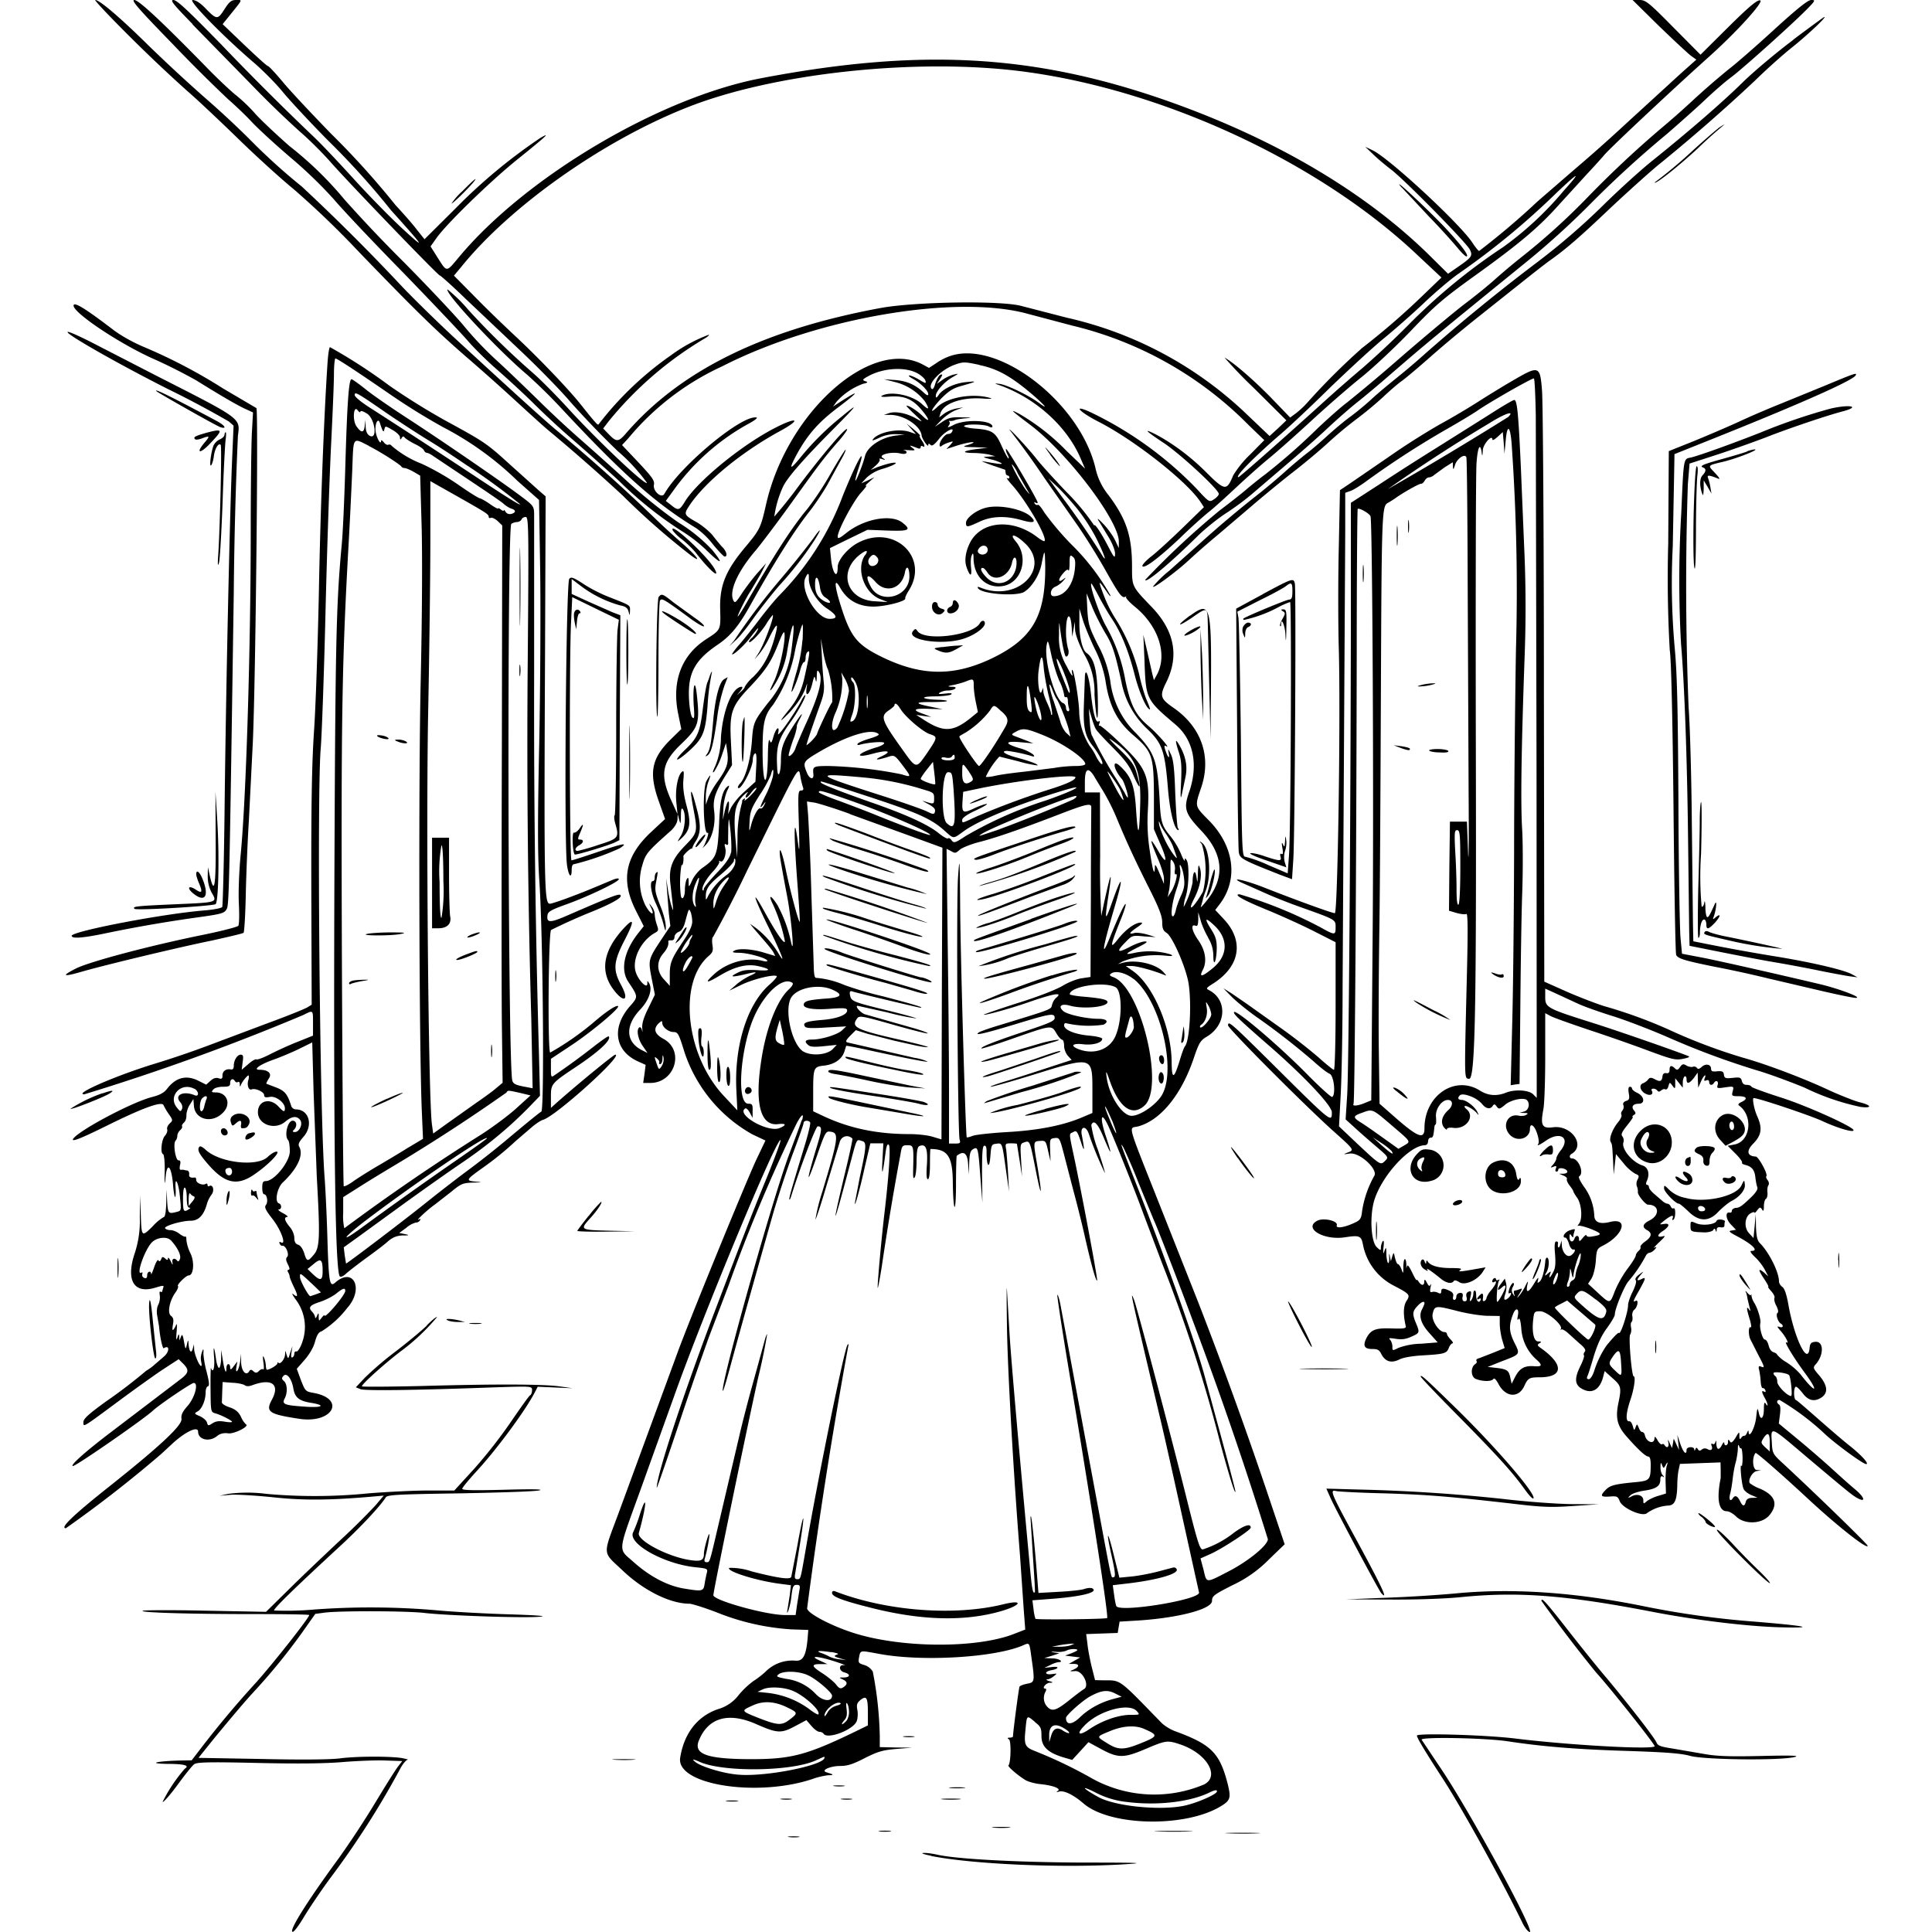 <svg xmlns="http://www.w3.org/2000/svg" id="svg" width="1024" height="1024" version="1.1">
  <path fill-rule="evenodd" d="M69.8 20.4A820 820 0 0 0 99 48c4.7 4 16.7 15.3 26.7 25 10 9.8 23.6 22.1 30 27.3a478 478 0 0 1 34.7 33.4c30.4 31.5 41.1 42 59.1 57.5A1172 1172 0 0 1 275 214c5.9 5.4 12.7 11.6 15.2 13.7a991 991 0 0 1 39.8 34.9 389 389 0 0 0 36.5 32c5.9 4.3 2.5-.2-5-6.7-3.3-2.9-9-8-12.5-11.4a982 982 0 0 0-53.5-48c-7-5.8-22-19.4-53.4-48.3-9.1-8.4-22-21-28.7-28A1108 1108 0 0 0 160 98.9a327 327 0 0 1-28.2-25.6 513 513 0 0 0-23.3-21.6 856 856 0 0 1-30-27.8C63.8 9.4 52.8 0 50.5 0c-.7 0 8 9.2 19.3 20.4M91.2 23a831 831 0 0 0 29.6 29.5c4 3.5 9.8 9 12.8 12.3 3 3.2 12.4 11.9 21 19.2a239 239 0 0 1 22.5 21.8c3.9 4.7 20.2 22 36.4 38.5 16.1 16.6 31.6 33 34.5 36.4s9.7 10.2 15.2 15 14.7 13.2 20.2 18.7a442 442 0 0 0 20.6 19c5.8 5 16.6 14.6 24 21.4a202 202 0 0 0 33.7 26.9 78 78 0 0 1 12.6 9.8c8.1 7.9 9.6 7.9 3.2 0a86 86 0 0 0-17.8-14.5c-8-5.5-18.9-14.2-27.7-22.3-8-7.3-19.2-17.3-24.8-22.2a527 527 0 0 1-22.5-21c-6.8-6.6-16.4-15.9-21.5-20.5a185 185 0 0 1-16.7-17.5c-4-5-18.4-20.3-32-34.1a783 783 0 0 1-31.8-33.5 190 190 0 0 0-29.3-28.5c-7.2-6.3-15.3-14-18-17a85 85 0 0 0-10.4-10c-3-2.4-10.2-9.2-16-15.2C86.6 12.3 73.6 0 71.2 0c-1.9 0 2.2 4.7 20 23M102 12.9l31 31.7a523 523 0 0 0 26 25.2c4.1 3.5 11.8 11 17 17 12.4 13.8 56.2 59.2 57.1 59.2.4 0 6.6 5.5 13.6 12.3l29.8 28.2c9.3 8.8 20.9 20.7 25.8 26.5a477 477 0 0 0 25 26 98 98 0 0 1 15.6 16.9c-.6 1.8-25.3-21.5-41.2-38.8-6.7-7.4-15.3-16-19.2-19.4a424 424 0 0 1-34.3-33.5 81 81 0 0 0-11-10.8c-1.7 1.7 26.5 32 42.3 45.3a282 282 0 0 1 18 17.7c32.8 35.2 50.2 50.6 71.6 63.6a43 43 0 0 1 9 8.8c2.8 3.4 5.5 6.2 6 6.2 1.7 0 1-2.9-1.4-5.2-1.2-1.3-3.5-4.1-5.1-6.2-1.7-2-5.4-5.1-8.3-6.8-6.9-3.9-7-4.2-3.8-9 8.2-12.3 27.4-28.1 47.7-39.2 12-6.5 9.5-8-2.6-1.7-17.7 9.1-41.2 28.4-47.6 39-2.9 4.7-3.5 4.9-7.3 1.8l-2.8-2.2 4-5.5a120 120 0 0 1 39.1-35c3.6-1.9 5.8-3.5 5-3.7-7.6-1.7-40.6 25.7-48.9 40.5-1.5 2.6-6.2-1.6-5.5-4.9.4-2.2-.9-4-8.2-11.8l-8.7-9.2 3.4-3.7a141 141 0 0 1 49.6-38c50.4-25.8 124.4-38.4 162.3-27.8l23.4 6.2a195 195 0 0 1 93.4 52.7l8.3 8-7.5 7.6a55 55 0 0 0-9 11.1c-3.4 8.3-4.4 8.2-14.3-1.7-8.4-8.4-18-15.5-27-20.2q-10.1-5 5 5c8.8 6 28.7 24.4 28.7 26.7 0 .6-1.1 1.9-2.5 2.8-2.6 1.7-2.6 1.7-9.4-5.7a195 195 0 0 0-54.4-39.6c-11.4-5.6-9-1.7 2.7 4.3 19.1 9.8 46.9 31.7 54 42.6l1.7 2.6-11.3 11c-6.2 6-13.7 12.9-16.6 15.1-2.9 2.3-5 4.6-4.7 5.2 1 1.5 9.1-4.7 20-15 5.5-5.4 12.3-11.4 15-13.6 2.8-2.2 9-7.8 14-12.5s13-11.9 18-16 15.3-13.3 23-20.4 19.6-17.5 26.5-23c7-5.7 18.9-17 26.5-25 12-12.6 16.6-16.5 32.4-27.9 24.4-17.5 34.7-26.2 45.4-38.2l14.6-16c3.1-3.3 7.4-8 9.6-10.6 4-4.5 36-34.5 54.4-51C920.3 17.2 935.3.6 932.9.2c-1.6-.3-6 3.4-17 14.3L901.3 29 887 14.6C873.6 1 872.2 0 868.9 0h-3.6l14 13.8c7.9 7.6 15.5 14.7 17 15.8l2.8 2-8.3 7.4-28.4 26a892 892 0 0 1-28.7 25.5L815 106.7a404 404 0 0 1-31 26.3c-.5 0-2-2-3.5-4.2-6-9.5-43.2-44.1-52.7-49l-4.2-2 4 3.8c2.2 2.2 6.5 5.8 9.5 8.1 7 5.2 40 38.8 41.9 42.5 1.7 3.3 1.1 4.2-6.3 9.3l-5.2 3.6-9-8.9c-34.8-34.6-83.8-63.3-142-83.5C547 28.7 487 25.5 403.2 41.5c-53.7 10.3-124.4 52.2-159.8 94.6-7 8.4-6.4 8.3-11.3.7l-3.9-6.2 3.2-4.5c5.3-7.5 28.3-29.9 42.7-41.5 15.9-12.8 18-14.8 12.3-11.5a288 288 0 0 0-44.6 37L225 126.8l-4-5c-2-2.7-7.2-8.6-11.3-13a439 439 0 0 0-34.5-38.2c-9.7-10-21-22-25-26.8S142.5 35 142 35s-6-5-12.4-11.1L118 12.8l3.8-4.7c7-8.7 6.8-8.1 3.4-8.1-2.6 0-3.6.8-6.3 5-3.6 5.6-4 5.6-10.4-1q-3.9-3.9-6.4-4c-2.7 0 16.3 19.4 32.8 33.5 4.5 3.9 11.4 10.8 15.2 15.5 3.9 4.7 14.6 16.2 23.8 25.5a409 409 0 0 1 33.4 37c17.8 19.7 19 21.7 5.8 9.5-6.8-6.3-18-17.8-25-25.5S171.7 77.7 166.8 73A1521 1521 0 0 1 117 23.3C99.9 5.8 93.8 0 91.9 0s-.2 2.2 10.2 12.8M940 16c-9.6 8.8-20.2 18-23.5 20.5a411 411 0 0 0-19.8 17.2A458 458 0 0 1 880 68.4a558 558 0 0 0-38 35.6 355 355 0 0 1-36.5 33c-4.4 3.5-10.5 8.7-13.5 11.4-3.1 2.8-10 8.4-15.3 12.4s-20.4 16.6-33.5 27.9a909 909 0 0 1-29.2 24.6c-3 2.2-10 8.4-15.5 13.6a332 332 0 0 1-28 24.6c-2.2 1.6-6.7 5.2-10 8s-9.6 7.7-14 11a437 437 0 0 0-39.5 36.8c0 2.3 13.6-9.1 28-23.4 3.6-3.5 10.3-9 15-12a145 145 0 0 0 13.5-10l18-15.4c7.1-6 17-14.7 22-19.4s12.2-11 16-14 11.7-9.6 17.4-14.6c18.5-16 23.8-20.4 69.7-57.7A433 433 0 0 0 844 107a563 563 0 0 1 39.5-36c6-5.2 14.8-13 19.5-17.4 4.7-4.5 11.4-10.4 15-13 7-5.4 32.7-28.5 40-36 4.2-4.3 4.3-4.6 2-4.6-1.8 0-7.4 4.5-20 16m10.5 5.1c-8.8 6.6-21 16.8-27 22.7-11 10.8-28 25.5-47.5 41.2-5.8 4.6-18 15.6-27 24.5a358 358 0 0 1-34 29.3 1032 1032 0 0 0-58.9 48 360 360 0 0 1-16.1 13.7c-4.1 3.3-10 8.2-13 11s-8.2 7.1-11.5 9.5-8.7 7-12 10-8 7.1-10.5 9-7.8 6.3-11.9 10c-4 3.6-10.1 8.7-13.5 11.4a589 589 0 0 0-31.5 26.5l-16.5 14.7a58 58 0 0 0-8.4 8.2c-.6 1.8 12.6-8 18.8-13.8a402 402 0 0 1 15.7-13.7L666 266c5.2-4.4 14.2-11.8 20-16.3s13.9-11.3 18-15.1a213 213 0 0 1 15-12.5 192 192 0 0 0 14-11.6c3.6-3.4 8-7.2 10-8.6s9.1-7.4 16-13.5 18.4-15.6 25.5-21.2l22-17.5c5-4 11.5-9.1 14.5-11.3 9.2-6.5 16.5-12.9 32.4-28 8.3-7.8 19.6-18 25.1-22.6a947 947 0 0 0 51.6-45c5.8-5.7 15-14 20.5-18.3 8-6.5 17.9-15.8 16.3-15.5-.2 0-7.6 5.4-16.4 12M543 38c73.6 9.8 155 47.5 206.8 95.8l14.2 13.3-10.6 10.2a387 387 0 0 1-31.4 27.1 355 355 0 0 0-29 28.9 46 46 0 0 1-6.2 5.8l-3 2.2-10.6-11c-9.3-9.4-19.2-18-24.2-20.8a250 250 0 0 0 15.7 16.3l17.1 17-4.4 4.2-4.5 4.1-12.7-12.1a202 202 0 0 0-94.7-50.6l-24-6.2c-10.7-3-56-2.3-74.5 1-62.4 11.5-106.4 33.1-135.3 66.6-4.1 4.7-5 4.6-9.6-.2l-2.4-2.5 2.9-3.8a191 191 0 0 1 50.4-43.6c1.8-1 3-2 2.7-2.3a82 82 0 0 0-20.2 11 173 173 0 0 0-38.3 36.6c-.4.5-2.3-1.7-9.3-10.5-6.3-8-22.4-24.8-34.4-36-6-5.6-16-15.2-21.9-21.3l-11-11.1 4-4.8c25.9-32 74.6-66.5 119.2-84.2C410 38.6 486.8 30.5 543 38m367.5 30.2c-1.6 1.2-7.6 6.4-13.2 11.5a242 242 0 0 1-20.3 17c0 1.4 12-8 22.6-17.8A244 244 0 0 1 914 66c-.3 0-1.9 1-3.5 2.1m-81.7 33a176 176 0 0 1-32 29.8 314 314 0 0 0-50.3 41.3 480 480 0 0 1-24.5 23c-4.1 3.4-14 12-21.9 19.2-21 19-43.1 38.5-43.7 38.5-2.2 0 8.3-10.7 22.6-23 4.1-3.5 15.9-14.5 26-24.5 10.3-9.9 23-21.6 28.4-26s14.9-12.7 21.1-18.6 14.5-12.9 18.2-15.5a404 404 0 0 0 52.4-43.2q18-17 3.7-1m-583.8.3a34 34 0 0 0-5.7 6.5c.7 0 7.9-7 11.1-10.7 3.6-4.3 1-2.3-5.4 4.2m498-2 14.5 15.5a350 350 0 0 1 14.9 16.3c2.1 2.6 4.3 4.7 4.8 4.7 1.9 0-3-6.5-12.3-16.3C755 109.3 736.4 92 743 99.5M39 162c0 3.8 23.2 19.4 41 27.6a284 284 0 0 1 24 12q18.3 11.4 25.3 14.8l4.8 2.2-.6 10.8c-.3 6-.6 28.5-.6 50 0 63.5-2.4 144-5.4 174.2-.8 8.7-1.2 19.4-.9 25.5.3 5.8.2 11-.3 11.6s-8.9 2.8-18.8 4.8c-28 5.7-59.3 14-67 17.7q-12.1 6.1 2.2 2c10.8-3.2 51-12.9 69.2-16.6 9-2 16.8-3.8 17.2-4.2s1-10.2 1.2-21.8c.3-11.6 1-28.4 1.6-37.5l2.1-41.5c1.5-33.4 3-177 1.9-177.3L118.4 206a284 284 0 0 0-41.9-22c-6-2.5-12.8-6.3-17-9.6C44.8 163.2 39 159.7 39 162m-3 14.4c3 3 28.3 17.3 52.6 29.6a526 526 0 0 1 32.7 17.4l2.5 2.2-.9 21c-1.2 30.9-3 112-3.8 176.5-.3 31-1 57-1.3 57.6s-4.4 1.4-8.9 1.8C86.7 484.2 38 493.6 38 496c0 1.7 6.5 1.1 18.3-1.4a747 747 0 0 1 47.2-8.2c14.4-2 15.4-2.3 16.7-4.7 1.2-2.3 1.4-11.9 3.7-167.2a2343 2343 0 0 1 2.2-83.5c1.2-9.5 2.5-8.6-43.1-31.8l-30.5-15.7c-10.5-5.5-18-8.8-16.5-7.2m137.6 16c-1.9 28.5-3.8 78.1-4.6 122.2-.6 28-1.7 61.1-2.6 73.5-1.1 16.9-1.5 37.8-1.4 83.5l.2 61-2.1 1.3c-1.2.8-10.3 4.5-20.4 8.2l-31.4 11.8a492 492 0 0 1-28 9.6C62.6 569.6 38.5 580 44.7 580a1205 1205 0 0 0 116-42c5.4-2.7 5.2-2.9 5.2 4.4v6.5l-8.2 3.3c-4.6 1.8-11.1 4.8-14.6 6.6s-6.7 3-7.2 2.7-2.4.8-4.3 2.5l-3.5 3 .5-4c.5-3.2.3-4-1-4-1.9 0-3.7 3-3.7 6q0 2.2-1.7 1.8c-2.5-.4-4.3 1-4.3 3.3q.2 2.3-2 1.4-2.2-.7-4.4 1.4l-2.2 2-4-2q-9.6-4.9-16.6 4c-1.7 2.3-4 3.5-8.3 4.6-10.4 2.7-37.4 17-41.4 21.8-1.9 2.4 3.1.5 16.9-6.3q29.6-14.7 30.8-11.2a32 32 0 0 0 2.7 4.6c2.3 3.3 2.3 3.5.5 5.1q-1.6 1.7-1.3 3.1c.3.8-.2 2.3-1.2 3.4-1.8 2-2.5 9.2-1 9.7.6.2 1 4.2.9 9-.2 7.6 0 8 .5 2.9.8-7.9 3-5.6 3.9 4 .2 3.5.8 6.6 1 6.8.4.2.5-1.7.4-4.2-.6-7.7 1.6-3.6 2.3 4.4.7 6.9.7 7.1-1.6 7.7-4.5 1.2-4.8 1-5.2-5.5l-.3-6.3-.2 7.3c-.1 4.2-.6 7.2-1.2 7.2a25 25 0 0 0-6 5c-5.9 5.8-5.9 5.8-6.3-7l-.3-9.5-.2 11.7a55 55 0 0 1-2.9 19.7c-4.5 14 0 21 11.1 17.6 4.3-1.3 4.7-1.3 4.2.1l-.6 2q0 .4-.9 0-.7-.3-.3 2c.2 1.4-.1 3.6-.8 4.9s-1 3.6-.6 5.7l1 5.8c.5 6 1.9 12 2.5 11.6 3.1-2 3.2 1.7.1 4.4l-5 4.3c-.8.8-2.8 2.3-4.5 3.3a275 275 0 0 1-21.2 16.2c-9.4 6.8-12 9.2-12 11 0 2.8-.5 3 18.7-11.2 7.4-5.5 17.6-12.8 22.6-16.2l9.2-6 2.7 2.7c3 3.2 2.6 4.7-2.1 8.2l-36 27.4c-14 10.6-22.6 18.3-20.6 18.3 1.7 0 37.6-24.9 42.3-29.3 3.4-3.2 20.4-14.7 21.7-14.7 2.7 0 .5 8-3.4 12.3-2.6 3-3.4 4.6-3.1 6.8.3 3.4-11 14.1-38.2 35.7C38.6 803.2 31.6 810 34.9 810a661 661 0 0 0 50.6-39.4l5.6-5.2c7-6.5 13.9-9.8 13.9-6.6 0 4.3 6 5.7 10.1 2.3q2.3-1.9 5.9-1.4c3.3.4 11.6-3.9 9.3-4.8a13 13 0 0 1-2.6-4c-1.3-2.6-2.9-3.9-6-5-2.3-.7-4.2-2-4.1-2.6l.2-6 .2-4.8 5.2.4c3 .1 5.9.8 6.5 1.3q1.3 1 4 0c10.2-3.8 14.8-.6 10.5 7.5-3.6 6.6-1.9 7.8 14.4 10.3 18 2.7 25-10.8 7.2-13.8-3.8-.7-4.1-1-6.3-6.7l-2.2-6 4.2-4.8c2.6-3 4.7-6.6 5.5-9.7 1-3.6 2-5 3.5-5.4a52 52 0 0 0 13.5-12.3c9-10 3.5-22-6.2-13.6-3 2.7-3.5.6-4.2-21-.3-11.6-1-27.5-1.6-35.2-2.6-35.6-4-205-2-227 .5-5.5 1.7-37.4 2.5-71s2.2-74 3-90 1.5-32.7 1.5-37.2.4-8.3.8-8.3c1 0 14 8.7 30.4 20a348 348 0 0 0 26.8 16.5 166 166 0 0 1 39.2 28.3l11.5 10.2.6 36.8c.3 20.2.1 61.7-.5 92.2-.9 41.9-.8 59.5 0 72 2 27.7 2.8 122.6 1.1 123.2-.8.3-7.7 6-15.5 12.5a473 473 0 0 1-23 18.3c-4.9 3.6-14.5 11-21.4 16.5-12.1 9.8-43.4 33.5-43.6 33.2l-.7-4.4-.5-4.2 8.2-5.9 23.1-16.8c8.3-6 21.8-15.6 30-21.2 14.9-10 26.8-20 37.4-30.9l5.3-5.5-.5-20.7a6493 6493 0 0 1-2.6-200.6v-87.2c-.1-4-.4-4.4-7.4-9.6-10-7.5-41.6-29.2-59.3-40.7-8-5.2-18-12-22-15.2s-7.6-5.8-8.1-5.8c-1.4 0-2.3 12.2-3.3 47-.5 16.8-1.3 35.7-2 42-2.9 31.5-3.3 53.3-3.8 185.5-.4 133.9.5 198.4 2.9 201 .5.5 2-.1 3.6-1.7 1.6-1.4 6.4-5.1 10.8-8.3s9.5-7 11.3-8.7c2.4-2 4.4-2.8 7.5-3q5.4.1 1.3-.7l-3-.6 3.7-2.7a13 13 0 0 1 5-2.8q1.5 0 2.3-1.2t-.7-.4c-2 1 5-5.5 8.5-7.9l8.6-6.7c5.3-4.4 6.3-4.8 11.6-5 5-.1 5.3-.2 1.7-.5-5.6-.5-5.4-.9 2.8-6.8a167 167 0 0 0 18.3-14.8l8.5-7.3c2-1.7 4.6-3.5 6-3.9 6.9-2.1 42.8-34.5 38.2-34.5-.8 0-17 13.2-29.4 24l-4.7 4.2v-6c0-6.8.2-7 14-16.2 11.5-7.7 18.3-14 16.6-15.7-.2-.3-3.8 2.2-7.9 5.4a387 387 0 0 1-20.8 15.2c-1.8 1.3-1.9 1-1.9-3.7v-5l11.3-7.5c10.5-7 25.3-19.4 24.3-20.4-.8-.8-6 2.6-12.3 8a150 150 0 0 1-23.7 16.6c-1.4-1.3-.9-64.3.5-65a307 307 0 0 1 22.4-10c9.2-3.8 14.5-6.7 14.5-8 0-1.8-2.9-.7-29.4 10.8-8.2 3.5-10 3.4-9.4-.7.2-1.8 2-2.8 9.8-5.6 11.7-4.2 28-12 28-13.4q-.1-.9-3.2.3c-11.2 4.7-14.2 6-22.7 9.2-5 1.9-9.9 3.5-10.6 3.5-3 0-3.2-6.7-2.6-136.7l.3-79.2-3.8-3.3-15-13.5c-12.8-11.6-13.3-11.9-34.9-23.7a364 364 0 0 1-29-18.1 287 287 0 0 0-31.6-20.5c-.4 0-1 3.7-1.3 8.3m330.6-3.8a30 30 0 0 0-8 4l-3.8 2.5-3.7-2c-27.5-14-71.8 25.9-82.7 74.5-2.8 12.2-3.2 13.2-11 22.5-10.3 12.3-13.6 20.2-13.3 32.7.3 11.4.4 11-7.4 16.1-13 8.4-18.2 22-15 38.8l1.8 8.8-5.5 5.4c-10.3 10.1-11.8 17.6-6.5 32.7l3.4 9.6-7.2 6.7c-14 13-16.5 25.6-8.2 42l4.1 8.1-3 3.8c-7.5 9.6-9.5 19.4-5.1 25.8 5.2 7.8 5.2 7.8.8 12.8-9.9 11.3-8.1 23.7 4.3 29.3l4 1.8-.6 4.8-.7 4.8h3.7c13.2 0 18.4-17.3 7-23.4q-6.8-3.7-2.7-8c1.7-1.6 2.1-1.7 2.1-.5 0 2.3 3.3 4.9 6 4.9 2.3 0 2.8 1 5.7 10.4a78 78 0 0 0 36 43.8l7 3.3-5 10.5c-5.7 12.4-35.5 85-42 103L328 801.6c-8.7 23.4-8.9 20.5 1.9 30.7 11.2 10.7 25.3 17.7 35.5 17.7 1.2 0 7.7 2 14.5 4.6a127 127 0 0 0 39.5 9l9 .3-.3 4c-.8 9.5-2.4 12.6-6.4 12.3a20 20 0 0 0-15.4 5.3c-2 2-5.2 4.4-7 5.5a45 45 0 0 0-7.7 7.3 21 21 0 0 1-11.1 7.6c-11 3.8-18 13-20 25.8-2.2 14.5 42 21.2 71.3 10.8 2.4-.8 5.8-1.5 7.5-1.6q2.7 0 1.6-.6l-3-1c-3-1 2.2-3.3 7.4-3.3 4 0 6.9-1 13.1-4.2 6.8-3.4 9.3-4.2 16.5-4.8l8.5-.7-8.5-.1-8.6-.2v-5.7a196 196 0 0 0-3.7-34.3 8 8 0 0 0-4.5-3.5c-3-.9-3.3-1.2-2.8-4 .8-4 .3-3.8 10.7-1.9 22.6 4.2 60.4 2 75.7-4.3 4.2-1.8 3.8-2.3 5.1 7 1.7 12 1.6 12.4-2.4 13.1-1.9.4-3.6 1-4 1.5s-3.5 24.3-3.5 26.5q-.2.5-1.7.6-2 0-.4.9c1.2.8 1 12.5-.3 13.8-.5.6 4.6 5 8.7 7.6 1.5 1 5.1 2 8 2.3 7 .7 11.3 2.4 9.5 3.6q-1.5 1 .5.4c2.6-.8 7.5 1.5 13 6.2 13.8 12 52.9 13 72.1 2 6-3.5 6.3-4.7 4.3-12.7-4.2-16-8.6-20.5-27.7-27.5-2.5-.9-6-3-7.7-4.9-23-23.6-20.8-22-30.8-22.1l-4-.1-1.7-6.7c-.9-3.7-2-9.2-2.3-12.2l-.7-5.5 8.3-.3 8.4-.3.5-3 .5-3 10-.6c21.2-1.4 39-6 39-10.4 0-2.6 1-3.3 11-8.4a66 66 0 0 0 19.2-13.6l8.3-8L674 798a2379 2379 0 0 0-39-108l-19.4-49c-19-48-17.5-42.6-12.3-44 11.7-3.2 22.6-16.4 29.2-35.5 3-8.9 3.7-10 7.2-12.1 10.2-6.1 11-19.3 1.3-24.5-2-1-1.8-1.2 2.3-3.8 14-9.1 16.2-22.4 5.3-34l-4.5-4.8 2-2.6c10.4-13.2 8.3-31-5.4-44.9-7.6-7.7-7.5-7.2-4-17.5 5.5-16.4 0-32-14.8-42.2-7-4.9-7.4-6.2-3.6-13.8q10-20.6-7.5-39.2C599.9 310.8 600 311 600 300.6c0-16.5-2.9-25.3-12.4-38.1a34 34 0 0 1-7-14.5c-8.3-34.5-50.8-67.5-76.4-59.5m15 5c8.5 1.8 14.8 5 24 12.3 8.1 6.5 14.3 12.8 7.8 8-5.2-4-17-9.7-21-10.3q-4.1-.6-1 .4c19 6.5 36 21.4 43.5 38.5l2.6 6-9.6-9.2a117 117 0 0 0-25-19.7c-5.7-3-5-2.3 5.7 5.8C566 240.3 593 276 593 287v3.5l-1.9-4c-1-2.2-3.7-6-6-8.5q-4.8-5-2.5-1.5l5.1 8.4c1.9 3.2 3.3 6.8 3.3 8.5 0 2.8-.5 2.3-3.7-3.9-3.6-7-7.3-12.5-7.3-10.9a123 123 0 0 0-15-18.1c-6.3-6.6-13-14-15-16.5-3.7-4.9-15-17.2-15-16.3a443 443 0 0 1 18.8 26l17 24.3c4.4 6.3 11 16.9 14.7 23.5 7.4 13.2 9.2 15.8 10.9 14.8q1-.5.4.1c-.3.4 1.7 2.7 4.5 5 12.6 10.2 17.6 25.2 12 36l-1.7 3.1-.9-3.5-2.7-12-2-8.5.6 13.5c.7 20.6.8 20.8 16.4 34 9.6 8.1 12.3 21.4 7.2 36-3 8.7-2.1 11.2 6.6 20.4q17 18 3.7 35.8c-2.7 3.5-4.5 5.4-4 4.3l1-3.5c.1-.8.8-2.9 1.4-4.5 3.3-8 2.3-22.6-1.7-25.7q-2.4-1.9-.2.6a48 48 0 0 1 .6 25.2c-5 8.8-8.8 11.7-4.6 3.5 3-5.8 4.2-12.1 3.1-15.6-.8-2.7-1-2.5-1.2 2.5-.2 5.3-.2 5.4-.8 1.5-.7-4.2-2-2.1-2 3.2a46 46 0 0 1-4.7 13 18 18 0 0 1 1-5.3c1.8-5.5 2-17.1.6-19.4q-1.2-2-1 0c0 .8-1-.7-2-3.3a41 41 0 0 0-5.4-9.2c-4.9-5.9-5.4-7.6-6-20.1-1.2-20.4-2.5-24.3-12.5-34.8a46 46 0 0 1-13.6-27.5 60 60 0 0 0-6.7-19.5c-4.6-9.3-5-10.7-5.5-18.6l-.4-8.5 2.9 7c1.5 3.9 4.7 10 6.9 13.8 3.9 6.4 5.2 10.2 8.7 26.2a46 46 0 0 0 13.8 25c7.8 7.5 9.2 11.5 10.8 31 1 12.7 3.5 22.5 5.6 22.5q.4-.2-.3-1.2c-.4-.7-1-9-1.4-18.3-.4-12.9-1-17.8-2.2-20.5-1.7-3.5-1.7-3.5-1.2-.5.6 3.3-.7 1.8-2-2.4q-.8-2.6.6-1.6c2.7 1.7-4.4-6.4-9-10.4-7.2-6-9.8-11.1-12.6-24.3a90 90 0 0 0-10.5-29.3c-3.4-6.2-8.6-21.3-7.6-22.2.2-.2 2 3 4.1 7s5.1 9.1 6.7 11.5q7.2 10.6 12 29.1c2.4 9.7 6.5 19.1 8.3 19.1.2 0-.5-2-1.5-4.4-1.1-2.4-3-8.5-4.1-13.7a100 100 0 0 0-13-30.5 69 69 0 0 1-6-12.2c-3-8-2.8-8 1.6-1.7q2.4 3.5 2 2a120 120 0 0 0-20.8-27.1 152 152 0 0 1-14.2-16.8c-1.5-2.5-3-4.4-3.5-4q-.9.3-1.6-.7-.6-1.2.4-.5 1.1.6 1.2 0c0-1.4-16.5-29.4-16.8-28.5-.2.5.2 2 .8 3q1 2 .5 2.1c-.3 0-1.9-2.9-3.5-6.4-3.3-7.5-5-8.7-13.7-9.4-3.5-.2-6.3-.9-6.3-1.3 0-1.3 10.7-1.1 13 .1q1.9 1 2 .1c0-3.4-14.2-4-20.3-1q-4.2 2.2-3 .7 1.1-1.4.5-2.2-.5-.7.3-.5a5 5 0 0 0 2.5-.4c.8-.4 3.5-.8 6-1q5.4-.4-2.1-.5c-5.6-.2-7.2.2-10.5 2.4l-3.9 2.6 3.6-3.7c2-2 5.3-4.3 7.5-5.1l3.9-1.5-3.5.6a18 18 0 0 0-6.4 2.6l-2.8 2.1.7-2.3c1.7-5.1 11.2-8.4 21.9-7.7 4 .3 6 .2 4.6-.2-9-2.8-22.8-.5-28.2 4.7-4.8 4.6-3 .8 2.1-4.5 4-4 6.1-5.4 10.8-6.7 8.2-2.3 8.5-2.6 2.6-2-6 .5-12.5 3.5-14.7 6.7q-1.7 2.6-1.6.6c0-2.4 4.6-7.5 8.9-9.9 3.4-2 3.5-2 .7-1.4-1.7.4-4.4 1.6-6 2.8l-3.1 2.2 1.8-2.7c1.4-2.2 1.4-2.6.2-2.2-.8.3-2 2.4-2.7 4.5q-1.1 3.8-2 3c-2.5-2.4 4.7-10 12-12.7 4.7-1.7 5.3-1.7 13.3 0m-32.4 4.7c1.7 1 3.4 2.6 3.7 3.4.7 2 .3 1.9-3.6-.5-1.8-1-4-2-4.8-2q-1 .1 1.5 1.6c4 2 8.5 6.4 8.5 8.3q0 1.5-2.7-1.1c-4.3-4-9-6-15.2-6.4l-5.6-.4 5.9 1.5a29 29 0 0 1 15.8 10.2q4 6.6-1.4 1.6c-5-4.9-17-7.3-21.6-4.4-.7.4 1.1.6 4.1.3 7.5-.6 12 1.1 16.7 6.5 4.8 5.5 5.3 8 .8 3.6-3.1-2.9-6.9-5.3-8.3-5.3-.4 0 1.5 2 4.2 4.5 4.7 4.5 4.8 4.5 1 2.4-5-2.9-10.7-4-14.3-3l-2.9 1h3.7c7.3.2 15.9 6 16.3 11.1.2 1.5 3.4 6.3 3.5 5q0-1.5 1.2-.2c.8.8 2 0 4.6-3.3 2.9-3.8 8.7-6.8 6.7-3.5q-.6 1-2 1c-1.6 0-4.5 3.8-4.5 5.8q0 1.5 1.3.4c.6-.5 2.3-1.3 3.7-1.7 2.5-.8 2.5-.8.6 1.4l-2 2.1 4-1.3c4.6-1.6 10.4-2.8 10.4-2.2 0 .2-1.5.9-3.2 1.4-3 .8-2.5 1 3.7 1.1l7 .3-5.8.7c-7.6 1-8.4 2-1.6 2.1 3 0 6.8.5 8.4.9l3 .8-3.5.2c-3.5.2-3.5.2 1.3 1.5a22 22 0 0 1 5.5 2c.6.7-1.3.5-9.8-1-1.4-.3.6.6 4.5 2l7.3 2.5.2 1.5q.1 1.3 1 1.5t1 1q-.2 1-1.2.4c-.7-.4.4 1.1 2.4 3.4 7.8 8.6 19.1 28.2 17.4 30-.3.2-2-.7-3.8-2.1-13-10-29.6-8.7-35.6 2.8-2.4 4.7-3.1 9.4-2 12.8 1.8 5.3 3 5.7 2.5.7-.3-2.5-.2-5.4.3-6.5q1-2.7 1 1.5c.2 9.5 6.5 15.7 14.9 14.7 10.4-1.2 14.8-15 7.5-23.7-3.9-4.6-.3-4 4.8.9 14.3 13.3-4 31.6-23.6 23.5q-2-.8-1.2.4c1.8 3 19.8 4.4 24.3 2 4-2.4 8.1-8.7 9.3-14.6 1.7-8.6 1.8-8.5 2 1.3.1 26.2-6.8 38.1-28.4 48.5-20.6 9.8-38 9.4-59.6-1.5-11.8-6-15.2-10.3-20-25.3-3.8-11.7-4.1-16.7-.7-10.7q5.6 9.9 17.5 10c6.4 0 17.4-2.8 17-4.3-.2-.4.7-2.4 2-4.4 10.8-17.4-7.8-35-26.7-25.3-5.6 2.8-11.1 9.3-11.1 13 0 6.8-2.7 3.6-3.5-4l-.6-6 10-4.9 9.9-4.8 10.6.4c11.6.4 12.8-.3 7.9-4.2-6-4.7-20.6-2-30 5.7-3.4 2.7-4.3 3-4.3 1.7 0-3.3 8.2-18.6 12.3-23.2 2.3-2.5 3.5-4.2 2.7-3.8s-.1-.4 1.5-1.8l3-2.7-3.5 1.7-3.5 1.6 2.8-3a21 21 0 0 1 8.5-4.7c6.7-2 9.5-4 4.2-3-2 .4-5 1.4-7 2.1l-3.5 1.5 2.7-2.4c1.5-1.3 2.4-2.8 2-3.2q-.5-.7 1.3-.2 3 1.1.2-.7c-2.2-1.7 5.2-3.4 9.7-2.2 1.4.3 2.7.2 3-.3q.4-1-1.1-1.4-1.3-.4 2.2-.1c3.8.2 3.9.2 2-1.3s-1.4-1.4 2.8.2q1.6.7 1.7-.5 0-1 1-.5c1.5 1 1.2-.8-.6-3.3-.8-1.2-1.2-2.2-.9-2.2q1 0-4.5-4.5l-2.5-2 2.5 2.8 2.5 2.8-2.8-1c-6.2-2.4-17.7 0-20.2 4-.4.6 1.1.1 3.4-1q4-2 8.8-2l4.8.2-5 .6c-7.5 1-14.7 5.8-16 10.7-1 4.2-4.7 13.6-5.1 13.1-.2-.2.5-3 1.6-6.3 4.4-13.4-.3-5.3-8.2 14.1a150 150 0 0 1-33.2 52.5c-3 3-8 9.2-11.4 13.7s-8 10.2-10.2 12.8a36 36 0 0 0-4 5.1c0 1.4 6.2-4.2 9.6-8.6 2-2.7 4-5 4.1-5 .7 0-1.7 3.7-3.1 5q-1.5 1.2-1.6 2.1c0 1.7 6-4.4 9.1-9.3a35 35 0 0 1 3.4-4.8c1.3 0-4.7 16-7.6 20.4l-2 3.1 2.6-3a48 48 0 0 0 5.6-9.3q5.9-11.6 2.4 1c-2.5 9-6 15.4-11.3 20.6a21 21 0 0 0-4.5 5.3c.1.3-.8 1.5-2 2.5l-2.2 1.9 1.9-2.2q1.6-2.1.8-2.3c-5 0-10.1 12.2-11.1 27a40 40 0 0 1-3 15q-2.1 4.5-.6 3a39 39 0 0 0 4-8.4l2.3-6.8.7 4.9c.7 5.7-.1 8.4-5 15.3a46 46 0 0 0-5.1 8.8l-1.3 3.7v-4.3c0-2.3.6-5.8 1.3-7.7q2.5-6.6-1-.5c-2.2 4.4-1.6 28.9.7 27.4 1-.6-1 5.5-2.5 7.7q-.8 1.1 1.6-1.4c3.4-3.8 5.2-11 4.3-18-.8-6 .6-10 6.4-19.2l3.1-5-.6-12.5c-.8-15.5.3-18.8 10.4-29.3 8.2-8.7 11-13 14.8-22.7q3-7.7 3.2-5.3c.6 4.3-2.6 19.2-5.6 25.5-2.3 4.8-2.6 5.7-1 3.8a48 48 0 0 0 8.2-21c2.8-16.4 4.4-16.8 2.2-.5a54 54 0 0 1-12.5 29c-7.6 9.8-7.9 10.5-8.6 20.6-.8 9.8-3.3 18.9-6.1 22-1 1-1.5 2.2-1.2 2.5 1.5 1.5 7.8-10.6 7.8-15 0-1.4.5-2.8 1.1-3.2q1.2-1 .7 7.1l-.4 7.8-5.6 5.1a36 36 0 0 0-7.3 8.6l-1.6 3.5.4-3.7c.4-4.9-.8-3.6-2.2 2.2l-1 4.5.3-6a30 30 0 0 1 2-9.4c1-1.8 1.3-3 .7-2.6-3.2 2-4.5 7.3-5 21-.8 15.7-1.3 17.2-8.8 22.5-2 1.4-4.4 4.3-5.4 6.5-1.8 4-1.9 4-1.9 1q0-3.4-1-1.5c-.5.8-1 3.4-1 5.8 0 4-1.8 6-2.2 2.4a59 59 0 0 1 .4-15.8c.6 1 1.3-2 1-4.5-.1-.8 3.9-4.5 4.4-4.1h.2a15 15 0 0 1 2-4c2.8-4.5 2.8-9 0-19-2.6-10-3.4-9.4-1.4 1.2 2.5 13 2.4 13.3-4.3 20.2-6.8 7-8.7 11.8-7.8 20 1.8 16 1.8 15.5.7 12.3-.6-1.6-1.5-5.7-2-9l-.9-6 .4 6 1 12.7.8 6.6-4.6 6.9c-7.2 10.9-7.2 11-5.3 20.9l1.7 8.6-3.5 7.2c-2.5 5-3.4 8.2-3.2 10.6q.3 3-.1 1.2-.5-2-1.4-1.7c-1.7 1.1-.9 6 1.7 9.8l2.6 3.8-3-1.5c-8.6-4.4-9-13-.8-21.6 4.6-4.9 6.5-10.6 4.7-13.8-1-1.6-1-1.6-1 .2-.1 3-4.9-1.9-6.2-6.4-2-6.7 3-16.7 10.5-20.7 1.7-1 1.7-1.4.7-4.3a21 21 0 0 1-1.1-5.5c0-1.1-.7-3-1.6-4q-2.1-3-.5.2c2.5 5 .1 4.4-2.8-.8a29 29 0 0 1-1.6-21.5c1.7-6 2.6-7 15.3-18.3q3-3 3.3-5.8l.1-2.8.8 3c.7 2.6.8 2.4.9-2q0-5.3 1.1-3.5c1.7 2.7 1.1 10.3-1.1 14-2.1 3.4-2.1 3.5-.1 1.7 5-4.5 5.6-8.1 3.2-17.3-1.6-5.8-2.1-10-1.8-13.9.4-4.8.3-5.4-1-4.2-2.1 2.2-3.4 9.6-2.7 16.2l.6 6-3.2-7c-6.2-13.6-5.2-20.2 4.8-29.8 9.7-9.3 10.3-11.2 8.6-26.8-1-9-2.2-4-1.6 6.1.5 6.1.3 7.3-.7 6.3-.8-.8-1.5-4.6-1.8-9.8-.7-13.5 2.9-20.4 14.9-28.6 7-4.7 11.2-9.8 17.2-20.4 13.4-24 23.7-40.3 32.2-51 3-3.9 7-10 9-13.5l7-12.8c2-3.5 3.1-6 2.6-5.8-.5.4-4.1 6.1-8 12.9a164 164 0 0 1-12 18.2c-8.2 9.8-17.5 24-33.8 52.4-1.8 3-3.3 5.2-3.3 4.8 0-1 4.8-10.6 7-13.7l5-8.5 3.1-6-4 4.5c-2.3 2.5-6 7.3-8.4 10.8-3.8 5.8-4.2 6.2-5.1 4.2-2.2-5 2.6-15.5 12.3-26.7 3.1-3.8 11.5-14.9 18.6-24.8 14-19.5 17.4-24.1 24.7-32.4 2.7-3 4.8-6 4.8-6.5 0-2-12.1 12-25.1 29.2a239 239 0 0 1-13.5 17 56 56 0 0 1 4.7-16c2.6-5.2 11.3-15 26.6-30.4 13-13.1 14-14.5 4.3-6.5a145 145 0 0 0-21.2 20.9q-9.8 12.2-1.7-2.4c5.6-9.8 11.2-16 21.3-23.6 11.5-8.7 11.6-9.7 0-2.2l-2.9 1.9 2-2.7a35 35 0 0 1 14-9.4q3.7-.7 1-1.4c-1.7-.6-1.3-1 2.4-3 8.3-4.2 19.6-4.6 25.8-.9m315.3 3.5c-5.2 3-13.5 8.1-18.5 11.3s-14.2 8.7-20.5 12.1a382 382 0 0 0-27.3 17.4L715 256.6l-4.8 3.2-.6 30c-.4 16.4-.4 40.9 0 54.3 1 37-.6 139.9-2.1 139.9s-20.2-6.8-37-13.4c-11-4.4-20.4-6.2-11.1-2.2l11.7 5.2c4.2 1.9 12.5 5.2 18.5 7.3 18.5 6.6 18.3 6.5 18.3 10.5 0 4.4-.3 4.4-8.2 0A231 231 0 0 0 657 474c-3.5 0 1.7 3 13.9 8 6.9 2.8 18 7.8 24.8 11.2l12.2 6.2v33.8c0 18.7-.4 33.8-.9 33.8s-4.2-3-8.2-6.6a292 292 0 0 0-20.9-16.2l-17-12.1-8-5.5-4.5-2.8 4 4.1c2.2 2.3 8 7.1 13 10.7a375 375 0 0 1 31 24.1c3.3 3 7 5.9 8.3 6.4 2.3.9 3.4 11 1.4 12.3-.5.3-6-4.7-12.3-11-15.3-15.7-38.4-35.3-39.7-34-.7.8 2.7 4 16.3 15.9 19.8 17 35.5 33.6 35.5 37.2 0 5.7 0 5.7-31.5-25.6-22.2-22-23.5-23.1-23.5-20.4 0 1.6 40.1 41.9 55.8 56 11.3 10.1 11.2 10 7.5 11.4-2.5 1-2.4 1 1.2.5 5.4-.7 15.4 8.7 12.9 12a55 55 0 0 0-6.3 18.1c-.5 4.5-1 5.2-4.1 6.6-5.2 2.5-10 3.2-9.4 1.4 1-2.4-7.2-4.3-10.5-2.4-7.2 4 3.6 10.4 14.8 8.7 7.8-1.2 8.7-.8 9.6 3.9a31 31 0 0 0 16.5 21.8c8.2 4.3 8.7 4.8 6.6 8q-2.6 4-.4 13.5c.2 1.1-1.2 1.3-7.4 1.1-8.6-.3-11 .6-13.4 5-2.1 4.2-1.2 5.9 3 5.9 3 0 3.8.5 5 3q3.2 5.7 9.5 2.5c2-1 6.8-1.8 11.9-2.1 11.8-.7 13.1-1 14.2-4 .5-1.3 1.4-2.4 2-2.4q.7-.2-1-2c-1.1-1.1-2-2.5-2-3q-.1-.9-1.4-1c-2.8 0-6.8-6.1-6.2-9.4 1-4.6 1.4-4.7 12.1-2 5.5 1.5 13 2.7 16.7 2.8l6.8.1v4.5c.1 2.5.7 6.3 1.4 8.5l1.2 4-5.6 2.3-7.7 3q-2 .5-1.7 1.4.6 1-.5 1.7c-2.7 1.7-2.5 7 .3 8 3.6 1.4 8.3 1.4 9.2 0q.7-1 2.6 2.4c3.8 7.5 11 8 14 .9 1.7-3.7 2.6-4.2 7.8-4.2 12.8 0 13.1-6.7.9-15.4-2-1.4-2.2-1.8-.9-2.6q1.9-1.1-.6-1c-2.4 0-3.5-5.1-2.6-12.2.4-3.5.7-3.8 3.6-3.8 3.6 0 12.1 7.3 11 9.3q-.5 1 .1.4c.5-.4 2 .4 3.5 1.7l6.3 5.7q4 3.2 2.7 4.4c-.5.6-.7 1.5-.4 1.8.4.4-.5 3-2 6-3.4 7-2.8 10.3 2.2 12.4 4.5 1.9 8.1-.5 9.8-6.2l1-3.8 4.2 3.8c4.6 4 4.8 5 3 13.5-1.5 7.5-.5 11.7 4.1 17 6.1 7 10.4 11 11.8 11q1.3 0 1.3 4.3c0 7.9-.5 8.5-7.3 9.2-11.7 1.1-14 1.7-16.4 4-3.3 3.4-2.9 4 2 3.7 3.8-.3 4.3-.1 5.3 2.5 1.4 3.6 11.7 8.3 14.3 6.4a22 22 0 0 1 11-4.1c3.8 0 5-2.6 5.2-10.8 0-3.1.4-7 .8-8.5l.6-2.8 10.8-.4 10.7-.4.1 3.7v4.6c-2.3 11.4-1 17.6 3.3 17.6 1.1 0 3.3 1.2 4.9 2.8 4.6 4.4 13.8 4 17.7-.8q7-8.6-4.9-13.9a21 21 0 0 1-5.6-3c-1-1.7 1.4-6 3.7-6.4l2.3-.4-2.3-.2c-2.2 0-2.6-6.8-.6-9 .4-.4 13.7 11.2 27.9 24.4 15.4 14.3 31.5 27 31.5 24.8 0-.8-26.1-26.2-44.5-43.3-5.9-5.4-6-5.6-6.3-11.7-.6-8.4-.7-8.4 16.8 6.5 23.7 20 25.8 21.7 28.5 23.2 4.6 2.5 4-.2-.9-4.4-2.7-2.2-8.7-7.6-13.5-12a602 602 0 0 0-17.9-15.4l-9.3-7.7.6-4.6q.6-4.7-.4-5.4c-1.5-.9-1.4-2.5.2-2.5a135 135 0 0 1 24.3 18.3c6 5.5 20 15.7 21.6 15.7 1.8 0-2.4-4.7-9.1-10-3.8-3-11.5-9.7-17.2-14.7s-10.6-9.3-11-9.3-.9-1.6-.9-3.5c0-2 .4-3.5 1-3.5s2.1 1.6 3.6 3.5q4.5 6 10.2 2 5-3.7-1.4-11.4c-3.3-3.8-3.5-4.3-2-5.9 4.5-5 4.4-12.5-.2-12-2.2.2-2.8.9-3 3.5-1 9.5-8.3-6.1-11.3-23.7q-1.4-7.5-3-8.8c-1-.7-1.9-2-1.9-3 0-5-5.3-15.5-10.2-20.4-1.3-1.3-1.8-3.6-2-8.5l-.1-6.8-.6 6.3-.6 6.4-2.4-2.6c-2.8-3-2.3-8.9 1-10.6q1.7-.9 1.9-.3.2.5 1.5-1.3c1.3-1.6 1.6-1.7 2.5-.4q1 2 1-1.7c0-1.7.5-3.5 1-3.8.7-.4 1-1.9.9-3.4-.2-1.4 0-3.2.5-3.9s.2-2-.5-2.8q-1-1.4-.6-2c1-1-4.2-10.4-5.6-10.4-4.6-.2-5.2-3-1.3-6.9 4.4-4.5 4.9-8.2 2-14.6-1.6-3.6-2.7-9.5-1.8-9.5 2.5 0 30 9.2 36.4 12.2 8.4 3.9 17.5 6.5 16.4 4.6-1.5-2.3-25.8-13.2-39-17.3-7.8-2.5-14.6-5-15-5.5-.2-.6-1.4-1-2.6-1q-2 0-2.5-2.1c-.5-1.9-1.1-2-4.9-1.6s-4.3.2-4.6-1.7c-.2-1.7-.9-2-3.5-1.8-2.5.3-3.3 0-3.3-1.3 0-2.4-2.8-3-5-1q-1.8 1.7-2.5.5c-.4-.6-1.4-.9-2.1-.6s-2.4 0-3.4-.6c-1.6-1-2.2-1-3.4.7s-1.7 1.8-2.7.8q-2.9-2.8-2.9.7 0 2.1-1.7 1.8-1.9-.4-2.1 2c-.4 2.5-1.4 2.7-4.4 1-1.7-.8-2.4-.7-3.2.4-.6.8-1.9 1.7-2.8 2-2.3 1-1.2 4.3 1.7 5.6 2.5 1.2 4.2.1 3-1.8q-.4-.9.9-1c.8 0 1.8.5 2.1 1q.7 1.1 2 0t2.3-.6q1 .3 1.6-1.7c.6-2.2.7-2.2 2.1-.3s1.5 1.8 1.5-1v-2.9l2 2.5 2 2.5v-2.7c0-1.5.5-3 1-3.3q.9-.3 1 1.4 0 4.3 3.9-.6l2-2.8.1 4 .2 4 1.4-3.2c1.4-3.3 3.2-4.7 2-1.7q-.7 1.8.9 1 1.5-.5 1.5 1c0 1.6 1.6 1.9 2.5.4 1.1-1.8 2.6-1 2 1-.6 1.8-.3 2 4 1.3 4.6-.6 4.6-.6 4 2-.7 2.5-.5 2.7 2.8 2.7 4.5 0 5.4 1.3 2 3q-2.3 1-1.7 1.8c7.9 5.4 6.4 19.2-2.2 20.8l-3.6.7 4.1 4.1c2.3 2.3 3.9 4.5 3.5 4.9q-.3.6 2 1.2c3.3.9 4.7 2.7 5.1 6.7.2 1.8.6 4 1 5q.6 1.5-2.9 5c-5.2 5-6.5 6-8.6 6q-1.8.4-2 1.5 0 1.2-1.2 1c-2.4-.5-2 3.5.7 6.3l2.7 2.8-2.3.4c-1.9.2-1.4.8 3.2 3.2 8 4.3 11.3 7.6 7.3 7.6q-1.5 0 1.9 3.3c1.9 1.7 4.2 4.8 5.2 6.7l1.8 3.5-2.2-2q-4.9-4 0 3.3c1.5 2.3 2.6 4.2 2.2 4.2q-.4.1 1.6 2.4c1.3 1.4 2 3 1.7 3.5s0 2.5 1 4.2q1.5 3.1.6 3.8c-1 .7.1 4.5 1.7 5.6 1.8 1 1.2 2.5-.6 1.8-1.5-.5-1.4-.2.3 1.8 2.9 3.2 5 7.4 3.4 6.4-1.8-1.1 3.6 7.9 9.8 16.3 7.8 10.6 5.6 11-2.5.5a35 35 0 0 0-7.4-6.3 19 19 0 0 1-4.9-4q-.2-.7-1.9-1.3-1.8-.6-2.6-3.6c-.4-1.7-1.3-3.1-2-3.1-1.2 0-3-6.3-2.4-8.6.5-1.6-1.3-7.7-3.1-10.7a10 10 0 0 1-1.6-4q.2-1-.2-.4t-1.9-1q-1.2-1.5-1-.7c.4.6.8 2.3 1 3.7l1.2 5q.8 2.5-.4.7-2.2-3.1.4 5.3c.8 2.6 1 4.5.5 4.2-1.2-.7-1.3 3.9-.2 6.3l4 7.9c3.7 7 3.8 7.5 1.6 6.6q-1.7-.8-.9 1.9c.3 1.3.7 4 .8 6s.6 3.6 1 3.5q1 0 1.5 1.2.4 1.3-.7.7-2.2-1.3.4 3.4c1.6 2.8 2 5.4.5 3q-1-1.8-1 2.7c0 5.2-1.8 6.6-2.7 2.1-.7-3-.8-2.8-1.4 2.5-.6 5.4-3.8 11.5-4 7.7q0-1.6-.8.3-.7 1.7-1.5 1.7-1 0-1.7 1.2-.9 1.4-.9-1.2c0-2.4-.1-2.3-2 1-1.7 2.6-2.4 3-3 2q-1.1-1.9-1 .3c0 2-2 2.4-2 .5q-.2-1-1.2 1c-1.5 3-2.8 2.8-3-.5q0-2.7-.5-1c-.2 1-1 1.4-1.5 1q-1.1-.5-.5 1c.8 2-.4 2.9-2.3 1.7q-1.5-.7-2.8.2-1.4 1.3-2.2-.1t-1.3 0-.6.1c-.1-1.7-4.1-1.5-4.1.3 0 3-1.7 1.4-3.3-3.2l-1.6-4.8.5 4 .4 4-1.4-3-1.4-3-.4 2.5-.5 2.5-1.2-2.5q-1.4-3.4-.7-.2c.4 2.2-.8 3-2 1.2q-.6-1-1.4-.5c-.5.3-1.6-.7-2.4-2.2q-1.5-2.7-1.6-1.1c0 3.6-4.3 2.3-5.1-1.6q-.4-1.5-1.4-1.6t-1.8-2.2c-.9-2.2-1-2.2-1.7-.3-.7 1.8-.8 1.8-1.5-.7q-.8-2.5-1.8-2.5c-2.1.4-1.9-4.2.6-11.5 2-5.9 2.8-12.3 1.7-12.3s-2.8-21-1.9-22.1c.5-.7.8-2.4.5-3.8s-.1-2.8.3-3 .6-1.6.4-2.9c-.3-1.4.2-2.9 1.1-3.6 1.7-1.4 2.3-5.6.6-4.6s-1.2-.2 2-5.8c3.5-6.3 3.7-7.1 1-5.7q-3.8 1.8-.2-2.4c1.7-2 1.7-2-1 0q-2.5 1.9-1.7 3c.5.6-.2 3-1.6 5.9-1.4 2.7-2.5 6-2.5 7.3 0 3.7-3.9 15.6-4.8 14.7-.4-.4-2.3 1.5-6.5 6.5a51 51 0 0 0-6.7 13.8c-.8 2.4-2 4.2-2.8 4.2q-1.5 0-.7-1.7c.5-1 2-5.9 3.5-11 2-6.3 4-10.6 6.9-14.5 2.2-3 4.1-6.2 4.1-7.1 0-3 5-15.1 7.3-17.7a73 73 0 0 0 9-13.2q.8-1.6 2-1.8 1.4-.2 2.8-1.7 1.8-2-.1-1c-.8.5.3-.8 2.5-2.9 3.2-3 3.6-3.6 1.8-3.1-3 .7-3-.8.1-2.8 3.6-2.4 4-4.3.8-3.8-2.6.4-2.7.4-.7-1.2 3.8-3.1 5.9-4 5.2-2q-.6 1.5.3 1c.6-.3 1-2 1-3.6q0-2.7-.9-2.5-.8.5-1.5-1-.6-1.2-1.6-1.4c-.6 0-1.8-.6-2.5-1.2L877 633c-1.6-1.3-3-3-3-3.7q-.1-1.2-1-1.3t-.3-1.7c1.9-4 1-7.6-2.2-8.6-5.5-1.8-11.4-9-10-12.4.3-.9 0-2.2-.6-3-.9-1-.3-2.3 2.5-5.8 2-2.5 3.4-4.5 3-4.5q-.7 0 .5-1c1.2-.7 1.2-1.1.2-2.4-1.7-2-.6-3.6 2.5-3.6 3.5 0 3-4-.9-5.8-1.5-.7-2.7-1.7-2.7-2.3q-.1-.8-1.1-.9-1.2 0-.6 3.5c.5 2.8.2 3.5-1.4 4q-2 .7-1.5 2.2c.4.9.1 2.2-.5 2.9q-1 1.2-.5 2.3c.3.5-.4 2.2-1.7 3.8-3.1 3.7-5 8.9-4 10.5.8 1.4.8 1.5 1.3 10.8l.3 6.5.6-5.4.6-5.4 3.9 4.7a23 23 0 0 0 6.3 5.7c2 .8 2.2 1.2 1.3 3-.7 1.1-.8 2.8-.4 3.7s.6 2.3.5 3c-.2 1.5 4 6.7 5.4 6.7 6 0 6.4 5.6.7 8.4q-5.4 2.8-1.2 5.1t-1 6c-1.7 1.2-2.8 2.5-2.5 3q.3.8-1 2c-.8.7-1.5 1.8-1.5 2.4 0 .7-2 4-4.5 7.2a60 60 0 0 0-6.6 11.7c-2.6 6.9-2.5 6.9-9 .9l-5.2-4.8 1.8-2.7c1-1.6 2-5.5 2.3-9.2.4-6.2.7-6.7 3.6-8.2 11.2-5.6 14-15.2 3.8-12.6q-8 1.9-8.2-3.4a28 28 0 0 0-5.6-15.5c-1.8-2.6-3-5-2.4-5.3 2.8-1.8-.3-9.5-3.8-9.5-1.5 0-1.6-1.7-.1-2.5 7.4-4.6-.4-15.4-10.1-14-5.7.7-6.6-1-5-9.5.6-3 1-15.6 1-28.2V537l3 1.6c1.5.8 11 4.2 21.2 7.6 10 3.3 24.2 8.3 31.3 11 11.7 4.3 13.6 4.8 17.5 4q4.2-.8 3-1.4c-7.2-2.9-38.6-13.8-51-17.7-23.8-7.5-25-8.1-25-13.5V524l5.3 2.4 11.9 5.5c3.6 1.7 12 4.6 18.4 6.6 6.5 2 20.2 7.2 30.4 11.7a420 420 0 0 0 48.5 17.8c6.6 2.1 17 6 23 8.5a127 127 0 0 0 29.7 10.2c6.4.8 5.8-1-1-2.6-2.6-.7-9.4-3.4-15.2-6-14-6.6-34.2-14.2-46.5-17.6a297 297 0 0 1-39.5-15 253 253 0 0 0-34-12.3c-5.2-1.7-14.5-5.3-20.5-8l-11-4.9-.2-151.4c0-83.3-.5-156.1-1-161.9-1-13.2-1.6-13.4-15.3-5.4m166 2.5-23.5 9.6c-5 2-14.6 6-21.5 9.2s-18.4 8.1-25.5 11l-13 5.2-.3 48.7a672 672 0 0 0 .8 56.7c.8 5 1.5 36.5 2 84 .4 41.8 1 76.7 1.4 77.6.9 2 4.6 3.1 20.9 6.4 7 1.3 19.4 4 27.5 6l29.9 7c8.3 1.9 16 3.5 17 3.4 3.5-.1-8.5-4.7-18.8-7.2-22.9-5.4-51-11.8-61.9-14l-11.5-2.2-.8-8.5c-.4-4.7-1-37.3-1.1-72.5-.3-51.3-.7-67.5-2-81.5a385 385 0 0 1-1-53.5l.8-42.4.1-6.4 20.5-8.2c45.5-18.2 73.8-30.7 75.5-33.5 1-1.7-.4-1.2-15.5 5.1m-154 16.1.4 190.5.1 171.2-2-2c-2.4-2.2-9.6-2.6-14.2-.8q-7.4 3-13.8-1c-13.3-8.5-29.5 2.5-29.5 19.9 0 5.9-3.2 4.9-14-4.4l-9.8-8.6-.4-28.7c-.2-15.9 0-44.8.3-64.3s.6-75.1.8-123.5c.4-95.8.5-100.2 3.6-101.9 1.1-.6 3.4-2 5-3.2 4.9-3.3 12-7.2 12.8-7q.9-.1 1.8-1.6 1-1.7 2.4-1.8c.7 0 2-.6 2.7-1.3l5.5-4 4.3-2.7.1 2.2q0 3 1.1-.8c1.1-3.4 5.3-6.2 6-4 .3.6.6 30.6.7 66.6l.5 112c.2 25.6 0 39.3-.3 30.5l-.6-16h-9l-.3 23.6-.2 23.6 4 1.2c2.2.6 4.6.9 5.2.5.8-.5.9 8.6.2 35.7-1.3 53.7-1.3 51.3 1.2 51.7 3.3.5 4-34.2 3.6-187.8-.1-71.8 0-134.2.4-138.7.6-8.2 1.9-10.9 2.7-5.6q.4 3.6.6-.8c0-3.4 5.1-9 5.1-5.9q.2.8 2.8-1.5l2.7-2.5.5 5.7.4 5.8.6-6.4c.8-10 2.6-8.7 3.3 2.6a1113 1113 0 0 1 2.2 107.3c-.5 28.3-1 77.4-1 109-.1 31.6-.5 72-1 89.8l-.8 32.4 2.4-.4 2.3-.3.4-40.5c.2-22.3.6-49.5 1-60.5s.4-26 0-33.5c-.9-13.7-.5-42 1.3-92.5a696 696 0 0 0 0-51.5l-2-48c-1.3-29-2-36-3.5-36-.7 0-6.8 3.6-13.6 8l-27.5 17.3a1512 1512 0 0 0-30.2 19.3l-15.3 9.9V326c-.2 115-1.1 242.6-2 255l-.8 12.3 5.2 4.7c2.8 2.6 8 7.1 11.4 10 6.2 5.3 6.2 5.4 4.3 7.3-2.4 2.4-2.5 2.3-14.6-9l-9.8-9.3.9-16.7c.5-9.3 1-34.6 1-56.3l1.4-242.2v-20.6l2.8-1c1.5-.5 5-2.7 7.9-4.8a473 473 0 0 1 42.3-27.5c6.9-3.9 14.5-8.5 17-10.2 6.1-4.3 29.4-17.6 30-17.1.4.2.8 9 1 19.6M83 207.4c1.3 1.1 31.8 18.4 33.8 19 3.7 1.2 2.5-.9-2-3.3Q79.9 204.4 83 207.4M205 219c7 4.8 17.2 11.4 22.8 14.8s14 9 19 12.4a344 344 0 0 1 28.7 20.9c.9 1.3-5.6-2.7-24.5-15.2a5287 5287 0 0 0-55.7-36.3c-4-2.6-7.3-5.3-7.3-6.2 0-2 1.2-1.3 17 9.6m765.5-2.5a313 313 0 0 0-37.5 12.8c-16 6.3-32.9 12.3-36.8 13.2-4 .8-3.8-.3-5.1 29.5a607 607 0 0 0-.1 69.5c1.8 21 3.2 60.2 3.7 102l.6 49.9.2 7.9 16.5 3.3c9 1.8 21.9 4.3 28.5 5.4s17.2 3.1 23.5 4.4 13.5 2.6 16 3l4.5.6-2.9-1.6c-4.2-2.3-20-6-37.6-9a1052 1052 0 0 1-41.5-7.5l-5-1-.2-9.2-.6-53.7c-.2-24.5-1-52-1.7-61a1613 1613 0 0 1-.4-118.4l.9-10.9L910 241c8-2.6 19.7-6.8 26-9.2 11.1-4.4 32-11.5 40.8-13.8 9.4-2.5 4-3.8-6.3-1.5M191 218.2q.2-1 3.5 1c4.3 2.8 5.7 14 1.5 11.8q-2-1-2.2-4.8l-.1-3.7-.4 3.3q-.6 5.6-4.4.1c-2.2-3.2-1.5-11.5.7-8.4q1.3 1.6 1.4.7m608.4 2.8a1875 1875 0 0 1-63.9 38.3 852 852 0 0 1 53.9-35c8.3-5.2 13.7-7 10-3.3m-598 3.3c1.4 4.4 1.9 5.2 2.3 3.4.5-2.1.4-2.1 4.7.4 2 1.2 3.6 2.8 3.6 3.7q0 2 .9.3.8-1.3 1.5-.3c.4.6 2.7 2.1 5.2 3.4 2.6 1.2 4.9 2.8 5.1 3.5q.6 1.2 1.5 1.3c.5 0 2 .7 3.1 1.5L248 254c9 6 17.6 11.8 18.9 13s3.2 2.3 4.2 2.6c2.5.8 2.4 2.1-.1 2.8q-2 .4-3-1.1t-1-.8-1.5-.4q-1.4-1.1-1.5-.6c0 .4-2-.7-4.4-2.4s-4.9-3-5.3-3c-.5 0-4.9-2.7-9.7-6a137 137 0 0 0-21.1-12.3 55 55 0 0 1-15.8-9.4q-.9-1.1-1.8-.7c-.6.3-1.7-.2-2.4-1.2q-1.4-1.6-1.5-1c0 3.3-3-2.4-3-6 0-4 1.6-6 2.4-3.2m-92.7 5.3c-5.3 1.5-6.4 2.1-5.3 3.2.4.4 2 .2 3.8-.5 4-1.5 4.2-1.2 1.3 2.2-5.1 6-2.4 6.3 3.1.3 7-7.3 6.6-7.8-3-5.2m10.4.8q-.2 1.4-2.5 2.5a7 7 0 0 0-3.4 3.4c-1.3 3.7-2.2 11-1.3 10.4.5-.3 1.2-2.4 1.5-4.6.5-4.3 2.5-7.6 3.7-6.3.6.8-.3 41.3-1.3 57.8-.4 5.9-.3 7 .4 4.5.5-2 1.3-16.6 1.9-32.5.5-16 1.3-30.7 1.6-32.7s.3-3.8 0-3.8q-.5.1-.6 1.3m76.5 6c5.5 2.7 17 10 17.3 11q.5.6 1.7.7c.8 0 3 1 4.8 2l3.4 2 .8 27.8c.4 16.4.2 49-.5 80.1-1.2 50.6-.9 195.4.6 229.6l.6 14-8.4 5c-4.6 2.9-11.7 7.1-15.8 9.5s-9.7 5.9-12.3 7.7c-2.7 2-5.1 3.2-5.5 2.9-.3-.3-.7-55.8-1-123.3-.4-123.3 0-151.5 3.3-212.3.9-15.1 1.8-34.8 2.2-43.8.7-18.3 0-17.4 8.8-13m361 4.6a52 52 0 0 0 5.2 6.2c.6 0-3-5-6.7-9-1.7-2-1-.7 1.6 2.8m369.4-1.6c-1.4.6-7.2 2.3-12.9 3.9-10.5 2.9-12.6 3.8-10.4 4.6q2.5 1-.2 4c-1.6 1.5-1.8 5.2-.5 9.3.7 2 .8 1.8 1-2v-4.5l2.1 3.5 2 3.5-.5-3a30 30 0 0 0-1.2-5c-.8-1.9 0-2 5.1 0q2.1 1-1.4-2.8c-4.1-4.3-4.4-4 4.4-6.1 7-1.7 19.3-6.5 16.5-6.5-.8 0-2.6.5-4 1m-386.6 11.7 4.7 8.2c2 3.4 2 3.4 0 1-2.4-2.9-8.5-14-7.7-14a16 16 0 0 1 3 4.8m358.3 20.4c-.3 13.4-.2 26.6.3 29.3q.8 4.6.9-19c0-13.2.4-26.4.7-29.2.4-3.2.3-5.3-.3-5.3s-1.2 9.5-1.6 24.3M571.2 270a102 102 0 0 1 9.7 15c4.6 9.2 6.3 14.5 2.7 8.4a446 446 0 0 0-21.3-30.8l-6.6-9 4.8 4.5c2.6 2.5 7.4 7.8 10.7 11.9M241 262.3c15.9 9 18 10.2 18 11.5q.1 1.1 1 .7c.7-.4 2.3.4 3.7 1.6l2.5 2.4L266 395c-.2 64-.2 130.5 0 147.7l.4 31.2-3 2.5c-1.5 1.4-6.4 5-10.8 8l-15.5 11-7.5 5.4-.7-5.1c-1.8-14.7-3.1-154.7-2-216.2.7-34.6 1.2-76.8 1.2-93.8V255l2.8 1.6zm281.6 6.8c-5 1.2-10.6 5.4-10.6 8s.7 2.4 7.2-.6q9.4-4.4 22-.9 9.3 2.7 5.7-1.2c-3.5-4.3-16.8-7.2-24.3-5.3m203.8 4.5c1 2.8 1.8 149.5 1.1 225.8l-.7 83.8-3.4 1.4c-3.8 1.6-6.8 1.8-6 .5.7-1 1.5-126.5 1.7-240 0-41 .3-74.9.5-75.3.6-.9 6.2 2.3 6.8 3.8m-446.7 77.6a5078 5078 0 0 0 1.9 189l.7 36.6-5.2-1c-4-.8-5.2-1.5-5.6-3.2-2.3-10.6-2.8-292.4-.5-294.9.4-.4 1.7-.9 2.8-1 1.2 0 2.4-.7 2.6-1.4q.7-1.2 2.2-1.3c1.6 0 1.7 5.1 1.1 77.3M746.3 279c0 3 .2 4.3.4 2.8.2-1.6.2-4 0-5.6s-.4-.2-.4 2.8m-6 5c0 4.7.2 6.6.4 4.3.2-2.4.2-6.2 0-8.6s-.4-.4-.4 4.3m-464.9 27c0 18.4.2 26 .3 16.8.2-9.3.2-24.3 0-33.6-.1-9.2-.3-1.6-.3 16.8m81.2-29.8a24 24 0 0 0 5 4.8c2.5 2 6 5.3 7.6 7.5 6.9 8.8 12.5 13.6 9.7 8.3-3.6-6.9-24.7-26.3-22.3-20.6m74.3 4.4a499 499 0 0 1-16.6 20.7 358 358 0 0 0-25.2 33.2l-2.6 3 3.3-3c1.9-1.6 5.9-6.6 9-11s9.4-12.5 14.1-18a181 181 0 0 0 18.5-23.7c4.4-6.9 4-7.7-.5-1.2m92.6 5.9c0 2.2-3.1 3.3-4.8 1.6q-1-1 .3-2.6c1.7-2.1 4.5-1.5 4.5 1m-65 2.7c-5 7.2-.5 20.2 8.2 23.4l3.8 1.5-6.7-.4c-14.6-.7-19.7-14.9-8.7-24.2 3.8-3.1 5.5-3.3 3.5-.3m6.4 1.3c1.4 1.7-.2 4.5-2.7 4.5-2 0-2.8-2.7-1.3-4.5 1.6-1.9 2.4-1.9 4 0m104.7 6.1c-.9 8.5-5.4 14.4-11.2 14.4-2.4 0-1.8-4 .8-5a13 13 0 0 0 4.2-3.1q2.3-2.6.2-1c-2.9 2.3-3.1.4-.4-2.8q2.5-3 3-1.8c.3.6.6-1 .6-3.7 0-4.3.3-4.7 1.7-3.5 1.3 1 1.5 2.5 1.1 6.5m-31.1-1c-1.6 8.3-10 11.2-15.7 5.5-2.9-3-3.7-5.1-2-5.1.5 0 1.6 1.1 2.5 2.5 3.5 5.4 11.5 2.1 13-5.3 1.1-4.8 3-2.5 2.2 2.3m183.7 3.5c0 4.1.2 5.8.4 3.8.2-2.1.2-5.5 0-7.6s-.4-.3-.4 3.8M482 305.5c0 11-15.5 15.1-20.5 5.4-3.2-6-1.8-7.4 2.6-2.4 5.5 6.2 13.9 3.5 15.5-5 .8-4.3 2.4-3 2.4 2m-53.3 1.3c0 5 4.5 12.4 9.6 15.7q8.3 5.5 1.4 5.5c-7 0-16-15.7-12.7-22q1.9-4 1.7.8m-127 0c-1.7 2.9-2.8 139.6-1.2 151.5.8 6 2.5 7.9 2.5 2.7q0-3 1.4-3a137 137 0 0 0 24.1-8.4c4.9-3.2 1.9-2.7-11.5 1.9-7.3 2.5-13.6 4.5-14.1 4.5-1 0-1.2-101.9-.3-124.6l.7-14.9 12.3 6 12.4 6-.7 5.5c-.3 3-.7 26.2-.7 51.5s-.4 46.2-.8 46.6-.3 2 .2 4c2.3 7.9 2 8.3-8.8 11.7a109 109 0 0 1-11 3.2c-1.9 0-1.4-1.8.8-3 2.4-1.3 2.6-3 .5-3-1.4 0-1.4-.4 0-3.6q3-7.1-.3-2.3c-1 1.4-2.3 2.4-3 2.2-1.1-.4-.8 10.2.4 11.6.5.5 18-4.8 21.3-6.4l2.4-1.2.2-59.6.3-59.6-4.2-1.6-12.9-5.7-8.7-4v-7.9l5.3 4a62 62 0 0 0 20.5 10c2.7.5 3.8 1.3 4.3 3.1.7 2.5.7 2.5.8-.3.1-3 .5-2.7-11.2-7.3A80 80 0 0 1 310 310c-6-4-7.5-4.5-8.3-3.1m132.8 3.7q.5 4.6 3 6.1c3.5 2.3 3.1 3.8-.5 2-3.6-2-5-4.4-5-9 0-5.1 1.6-4.5 2.5 1m234.9 4.2-14.2 7.7.5 63c.2 34.6.6 64.4.9 66.1.5 3.3 1.7 4 22 12l6.2 2.3.7-10.7c.8-12.7 1.5-142.7.8-146-.7-3-1-3-17 5.6m15.7-1.5c0 3.4-.4 4.3-1.7 4.4-1.4 0-22.3 8.7-24.2 10q-.3.3.1.8a70 70 0 0 0 18.6-6.9 35 35 0 0 1 6-2.6c.8 0 .4 120.2-.6 134.2l-.7 9.6-10.3-4.4a73 73 0 0 0-12.1-4.4c-1.8 0-1.9-2.7-2.4-61.7-.4-34-1-63.2-1.3-65l-.6-3.2 11.8-6c6.6-3.2 12.8-6.6 13.9-7.5 3-2.3 3.5-2 3.5 2.7m-335.9 3c-1.2 1.5-1.8 62.3-.7 63.5.3.3.6-13.2.6-29.9s.4-31 .8-31.7c1-1.4 2-.8 15 8.7 3.9 3 7.6 5.1 8.2 5 .7-.3-1.4-2.2-4.6-4.4l-11.3-8.2c-6-4.8-6.4-4.9-8-3m155.9 3.2q-.1 1.5-1.5 2.1c-2 .8-2 3.4.2 3.4 2.9 0 5.4-3 4.2-5.1-1.2-2.3-2.9-2.5-2.9-.4m-11 2c0 3.3 3.6 5.3 5.7 3.2 1.4-1.3 1.3-1.6-.6-2.2-1.2-.3-2.1-1.3-2.1-2q-.1-1.4-1.5-1.5-1.5.1-1.5 2.5m136.7 4.7c-3.1 2.3-5.5 4.3-5.2 4.6s3.1-1.4 6.4-3.6c7.6-5.4 8-5.3 8.2 1l.8 34.3.7 29 .2-22.6c.4-48.7 0-50.6-11-42.7m-326.4-1.7c-.4.8-.2 3.2.2 5.3l.8 3.7.4-4.2c.2-2.4.8-4.3 1.3-4.3q.9 0 .4-1c-1-1.5-2.5-1.2-3.1.5M580.3 344a61 61 0 0 1 5.6 16.6c2 13.6 6.2 21.7 14.7 29 10.1 8.7 10.9 10.9 11 31.9v18l3.2 7.4c4.2 9.6 3.7 12-.8 4.3q-7.1-12.2-.6 3.2c2 4.6 3.6 9.7 3.5 11.3v2.8l-1-2.5c-3.4-8.1-3.8-8.7-3.8-6-.2 4.6-1.2 1.2-2.7-9.1a99 99 0 0 1-1-21.5c1-18-.7-22.1-14.2-35.1-5.8-5.6-11-10-11.4-9.7q-.7.3-.1-1.2.6-1.7-.5-1c-1.4.9-2.9-4.4-4-15-1-9.2-3-14.5-3.2-8.4l-.5 14c-.5 12 .5 17 4.4 22 3.6 4.6 6.4 10 5.1 10-.5 0-2-1.9-3.1-4.2a30 30 0 0 0-3.4-5.5 36 36 0 0 1-5.5-17.6c0-5.7-2.6-21.6-3.6-22.6-.4-.3-.4.8 0 2.4.3 1.7-1-.3-3.1-4.5a29 29 0 0 1-4-16.5c0-5 0-7.4.3-5.5 1.1 9.4 2.7 17 3.4 17 1.3 0 1.8-2.3 1-4.5a36 36 0 0 1-1-8.5c0-10.5 2.7-11.3 3.1-1l.2 3.5.7-4 .7-4 .1 4c.1 2.6 1.8 7.3 4.8 13.2a39 39 0 0 1 5.5 21.4c1.1 16.5 2.2 16.5 1.7-.1-.4-13.3-2-19.2-6-22-2.1-1.6-3.8-8.5-3.7-15.7v-7.8l1.8 6c1 3.3 3.9 10.3 6.4 15.5m99.7-20c1.3.8 1.3 1.3-.3 4.1-1 1.8-1.5 3.4-1.2 3.7q.5.4.5-.6c0-4.4 2 0 2.3 5 .2 4.8.4 4 .5-3.4.2-8.7 0-9.8-1.5-9.8q-2.2-.1-.3 1m-328.4.9c1.7 1.6 16.3 11.1 17 11.1 1.7 0-3.7-4.6-9.7-8.1-6-3.6-9.6-5-7.3-3M332 345.5c0 9.8.2 17.6.5 17.3.7-.7.7-34 0-34.6-.3-.3-.5 7.5-.5 17.3m187.3-15.1c-3.8 6.4-29 9.6-33 4.1-1-1.4-1.2-1.4-2.4 0-3.8 4.7 14.9 7.6 26.3 4.2 6-1.8 11.8-5.9 11.8-8.3 0-1.8-1.7-1.8-2.7 0m139.7 1.5a5 5 0 0 0 0 4.3c.9 2.3.9 2.2 1-.5 0-1.5.7-3 1.5-3.3 2-.8 2-2.4 0-2.4q-1.4.2-2.5 2m-233.7 7.3a83 83 0 0 1-2.8 15.7c-1.2 4.1-2.5 8.9-2.8 10.5-1 4.4 3-4.6 4.4-10.2.6-2.3 1.5-4.3 2-4.3s.9-1.1.9-2.4c0-1.4.5-2.8 1.2-3.2 1.2-.8 1 1-1.6 12.7-1.7 8-4.2 13-9 18.8q-7.5 9.3 1 .6c4.5-5.1 7-9 8.6-13.5q1-3.3.3.8c-.8 5.3 1.7 3.3 3-2.4 1-4 1.2-4.5 1.7-2.4q.6 3 .7-1.5c.1-3.4.3-3.7 1.3-2.1 2 3.4 0 11.3-6 24.9-3.3 7.2-6.3 14.2-6.6 15.4-.7 2.3-3.6 5.2-3.6 3.5 0-.5 1-4.2 2.4-8.1a33 33 0 0 0 2-7.1c-.3 0 .2-1.3 1-3 2.9-5.3 1.7-4.4-2.5 2.1-5.7 8.8-6.9 12-7 18.6 0 7.6-1.8 10.8-2 3.8-.6-11 .6-14.9 7.6-24.5 3.5-4.9 7.9-13 7.3-13.6-.2-.2-1.3 1.3-2.3 3.4-3.7 7-12.8 19.8-12.1 17 1-4.5-1-3.2-2.4 1.4-1 3.7-1.4 4-2 2.3-.6-1.2-.9 1.7-1 7.5-.2 17.7-2.6 17.8-2.8.1-.1-16.5.7-20.7 5.5-26.5a76 76 0 0 0 11.7-28.8c.8-4.3 3.5-13.8 4-13.8.2 0 .2 3.7 0 8.3m205.1-4.8c-2.2 1.3-3.3 2.4-2.5 2.4s3.3-1 5.5-2.4q3.5-2.3 2.5-2.5c-.8 0-3.3 1.1-5.5 2.5m5.8 9.5c0 5.8.3 16.6.6 24l.8 13.5v-11c0-6-.3-16.9-.6-24l-.8-13zm-197.5 10.7a53 53 0 0 1 2.3 17.5c-.7.3-8.1 16-8.1 17a22 22 0 0 1-5.5 5.8c-.3 0 2.1-7.3 7.7-23 1.4-3.9 1.8-6.8 1.4-10.5-.3-2.7-.8-9-1-14l-.5-9 1.2 7c.7 3.9 1.8 8 2.5 9.2m122.7 6.2a28 28 0 0 1 2.5 7.3q.1 1.6 1 1.3t1 1.9c0 1.3.3 3.1.6 4q.4 1.5-.5 1.6-1-.2-1.1-1.9c0-1-.7-2.2-1.6-2.5-4.2-1.6-10-22-8.7-30.4.6-3.5.8-3.1 2.5 4.8 1 4.7 3 11 4.3 13.9m-62-18c-5 .7-5 .7-2.2 1.9 3.8 1.6 5.6 1.5 9.7-.8l3.5-2-3 .2c-1.6 0-5.2.4-8 .8m56.6 26.8c1.1 4.6 1.8 8.6 1.5 9q-.5.4-.6-.9c0-.8-1-3.2-2-5.4s-2-4.9-2-6l-.1-2-.8 2c-1.2 3-2.4-5.2-1.6-11.2q1.7-13 2.7-1.3c.4 4.1 1.7 11.3 2.9 15.8m8.5-11.5c1.3 3.4 2.4 7 2.4 8.1q0 2.2-1.4-1.4l-3.5-8.8c-2.2-5.5-2.8-9-1-5.8a59 59 0 0 1 3.5 8m-289.3-2.9q0 4.4.4 2.2a18 18 0 0 0 0-5q-.4-1.6-.4 2.8m101 2.3c-.2 1-.9 2.8-1.4 4-.6 1.4-1.6 7.6-2.4 14-1.5 12.3-2.8 15.2-9 21.2-6.5 6.2-6 7.7.6 2 8.5-7.5 9.7-10.2 10.9-24.6a120 120 0 0 1 2.4-18.4q-.5.2-1 1.8M450 366a77 77 0 0 1-6.2 19.6c-3.2 4-3.8-1.6-.9-8a42 42 0 0 0 3.5-18.2l-.5-3 2 3.5c1.1 2 2 4.7 2 6.1m-66.1-6c-2.5 1.4-4.7 9.8-5.8 22-1 11.9-1.7 15.7-3.4 17.8q-1.2 1.7.2.7c2.1-1.3 3.1-5 5.2-19.2a87 87 0 0 1 4-18l1.7-4.4zm69.8 2c2.8 5.5 1.6 19-1.9 20.3-1.3.5-1.3.1 0-3.6 1.8-5 2-15.4.5-17q-1-1.1-1.1-1.9.1-2.2 2.5 2.1m62.5 1.6c0 1.8.5 5.8 1.1 8.6l1.1 5.3-3.3 2.7c-9.6 7.9-14.7 8.2-24.9 1.7l-4.5-2.9 4 .6 4 .5-4.2-1.6q-9.3-3.2 3-2.7l7.2.2-6.2-1.3q-13.2-2.6.2-2.5c4.2 0 8-.2 8.3-.5s-1.7-.6-4.4-.7c-8.7-.2-10.7-1.7-2.4-1.8 4.1 0 8.2-.5 9-1q1.3-1-3-.5c-3.4.4-4.1.3-3-.5a9 9 0 0 1 4-1.1c4 0 6.2-2 2.5-2q-4.2-.1 1-1c2.2-.5 5.1-1.3 6.5-1.9 3.8-1.5 4-1.4 4 2.4m30.4 8.9c.6 5.2.5 5.7-.9 4.6-1.1-1-1.5-3.1-1.4-8.4 0-7.9 1.1-6.2 2.3 3.8m13.5-2c1.3 1.6 5.8 13 6.6 16.8l.8 3.3-2.2-2c-1.1-1-2.6-3.7-3.2-6l-3.5-10.8a43 43 0 0 1-2.3-8.5c0-1 .7 0 1.5 2.2.8 2.1 1.8 4.4 2.3 5m193.6-7.4q-4 1-.5.8a28 28 0 0 0 5.5-.8q4-1 .5-.8a28 28 0 0 0-5.5.8m-293.8 11.8c-.2 1.5-.4.2-.4-2.8s.2-4.3.4-2.7.2 4 0 5.4m92 4.3c.8 5-1.2 2.6-2.6-3.2-.6-2.6-1-5.3-1-6 .1-2 3 5.3 3.6 9.2m-218.3 25c0 17.3.2 24.4.3 15.8.2-8.7.2-22.9 0-31.6-.1-8.6-.3-1.5-.3 15.8m143.7-28.4c2 3.8 11.7 12.2 15.6 13.5 4.3 1.4 4.2 1.7-1.4 10-6 8.6-5.6 8.7-13.5-2.4-10.8-15.1-11.4-17.1-6.8-20.2 1.6-1.1 3-2.3 3-2.7 0-1.7 1.7-.6 3 1.8m53.8 1.5c3.8 3.5 4 5 1 9.8-5.2 9-12.1 19.1-13 19.1s-11-15-10.4-15.7c.2-.3 1.8-1.2 3.4-2.1a50 50 0 0 0 12.8-11.6c2-3.3 2.2-3.2 6.1.5m50 9.3c.5 1 4.7 5.5 9.2 10 6.4 6.5 8.8 9.7 11 15.2q5.1 11.2 1.5-1.7c-1.3-4.5-2.8-6.6-9.2-12.8-4.2-4-6.3-6.4-4.6-5.2 13 8.7 16.3 16.1 15.6 35.4q-.7 24.7-2.2 1.3c-.8-12.3-2.5-17-8.4-22.5-4.4-4.2-3.7 1.5 1 6.9 1.2 1.5 3.6 9.1 3 9.7-.1.2-.9-1-1.6-2.5l-4-6.7a210 210 0 0 1-13.3-23.6c-.4-.3-1-3.7-1.2-7.5l-.5-6.9 1.4 4.6c.7 2.5 1.7 5.3 2.3 6.3m-187-4.1c-.9 2.9-.9 22.2-.1 21.4.5-.5 1.3-23.7.8-23.7zm158.7 7.2c10.4 4.1 22.7 12.5 22.7 15.4 0 .7-2.1 1.1-5.2 1.1-3 0-8 .4-11 1l-16 2c-5.7.6-12.5 1.5-15.1 2.1s-5 .9-5.4.6a41 41 0 0 1 7.2-10.7l10 2.5a66 66 0 0 0 10.2 2.2c.5-.6-4-2.3-11.5-4.3-5.8-1.6-8.3-3.4-4.5-3.4a80 80 0 0 1 12.8 2.7q2.4.8.8-.9a23 23 0 0 0-7.3-3.3c-8-2.4-7.7-3.9.8-3.1l6.7.6-4-1.6-6-2.3c-1.8-.7-1.7-1 1-2.4 3.4-1.9 5.4-1.6 13.8 1.8m-86.8-.3c.4.4-1.8 1.4-4.9 2.3-3 .9-5.9 2.1-6.2 2.7q-.6 1 1.2.5c4.3-1.2 12.2-1.8 12.8-1 .3.6-1.4 1.6-3.7 2.3-10.6 3.1-12.7 6.3-2.4 3.5 8.1-2.2 10.7-1.4 4.7 1.4-4.6 2.1-2.4 2.2 4.3 0 2.5-.7 3-.4 6.7 4.5 5 6.6 5 6.7-.4 5a226 226 0 0 0-38.4-4.4c-8.4 0-8.7.2-8.3 4.2.4 3.3-2 2.9-3.4-.6-2.3-5.5-2-6 5.5-10.5 15.7-9.3 29-13.4 32.5-10m-265.8 1c1.3 1.3 6.7 2.3 6 1.2-.4-.6-2-1.3-3.7-1.5q-2.7-.4-2.3.3m10.8 2.9c3 1.3 6.5 1.3 4.5 0a9 9 0 0 0-4-1q-3.3 0-.5 1m413.8 4.8c1.6 4.7 1.9 7.6 1.5 16.7-.4 8-.3 9.8.4 6.5l1.9-9c1.1-5.2.4-9.9-2.2-15.2q-4.6-8.6-1.6 1m118.1-1.3c2.2.8 4.2 1.3 4.4 1 .9-.8-.1-1.3-4.3-2l-4-.5zm14.9 1.3c.3.5 2.8 1 5.6 1q5.1.3 4.5-.8c-.3-.5-2.9-1-5.6-1-2.8 0-4.8.4-4.5.8M506 401.5q.1 1.5-3.5 1.5c-2 0-3.5-.5-3.5-1q.1-1 2.4-.4c1.3.3 2.7 0 3-.5q1.6-2.3 1.6.4m-10.3 14.1c-.6.7-7.7-2-7.7-2.8 0-.5 1.5-2.7 3.3-5l3.2-4 .7 5.8c.4 3.2.6 5.9.5 6m17.9-6.5c2.3 3.4 2.5 4.2 1.3 5q-5 3.5-4.9-4.1c0-6 0-6 3.6-1m-104 2.7c-.5 2-2 6.4-3.7 9.6-3.3 6.6-3.6 8-1.3 5.1q2-2.8.4.4-1 2-2 1.7c-1.1-.7-3.7 4-5 9.2-.9 3.5-1 3.3-.7-2.3.3-5.4.9-7 5.4-14.1a62 62 0 0 0 5.9-10.7c1-4 1.7-3.1 1 1.1m14.8.9c.4 2 1 4.2 1.3 5q.4 1.4-1.2 1.4c-1.5 0-1.6 1.6-1.1 17.3.4 16.2.4 16.7-.7 8.7-1.9-13.9-2-3.7-.3 20 .9 11.6 1.6 22 1.5 23.3 0 2.7-5-15.5-7.4-27.3-2-10-3.9-14-3-6.5.4 2.8 2 11.7 3.6 20 2.3 11.6 4.2 33.7 2.2 25a72 72 0 0 0-7.3-19.9c-3.6-5.6-5-5.6-2.2 0a89 89 0 0 1 6.2 19.2c0 2.3-4.2-3.7-10.2-14.5-7.8-14.2-7-10.2 1.6 7.3 7.1 14.6 9.5 21 4.9 13.2a49 49 0 0 0-11.7-13l-3.1-2.2 2 2.5 5.6 6.5c2 2.3 4.2 5 4.8 6.1l1 2-6-1.8c-6.6-2-13.5-2.4-15.9-.9q-1.8 1 2.6 1c4.6 0 14 2.6 15 4q.5 1-2.3.3c-8-2.1-18.4.6-25.3 6.6q-8.9 8 2.8 1c7.8-4.6 14.1-6.2 20.2-4.8 7.1 1.6 6.7 2.7-.7 2.1-5.3-.3-7.7 0-10.2 1.3q-7 3.4 3.4 1 10.4-2.6 2.7.8c-2 1-5.3 3-7.2 4.8l-3.5 3 6.4-3.1c6.1-3 17.6-5.8 18.8-4.6.3.3-1.5 2.4-4 4.6-11.7 10.4-18.6 32.4-17.4 55.9l.5 10.6-7.2-7.7c-20.2-21.6-24.3-60-8-74.1 2.2-1.9 2.5-2.8 2-5.9-.3-2-.2-4 .4-4.3a664 664 0 0 0 18.1-35.3c29.2-59.3 27-55.6 28.3-48.6m155.7-.8 4.7 7.7a112 112 0 0 1 6.6 13c5.8 14 9.8 22.6 17.3 37.6 5.6 11 7.3 15.5 7.3 18.7 0 3.3.5 4.5 2.4 5.7 2.7 1.8 8.7 14.8 11 24 2.4 9 1.5 32.4-1.3 36-.5.5-1.6 3.5-2.5 6.5-3.3 11-4.5 11.6-4.6 2.2 0-17.9-9.5-40.5-20.2-48.3l-4.1-2.9h3c2.8 0 11 2.2 16.8 4.5 2 .8 2 .8.1-1.3-3.7-4.2-14.1-6.7-21.1-5l-3 .8 2.5-1.4a49 49 0 0 1 21.5-3.2c4.7.5 5.6.4 4.1-.5a39 39 0 0 0-18.6-1c-6.3 1.4-6 .8 1.1-2.8 4.8-2.4 5.6-3.1 3.7-3.1-1.4 0-5.1 1.3-8.2 3q-9.7 5-2-2.7c3.4-3.5 3.6-3.6 9.7-3l6.2.4-4.5-1.4c-2.5-.7-5.5-1.1-6.7-.8q-5 1.4 1.4-3 4-2.6 1.9-2.5c-3 0-8 3.7-12 8.7-4.5 5.8-4.3 4 1.1-9.5 1.9-4.6 3.2-8.7 2.9-9-.5-.5-3.8 6.5-8.3 17.6-4.9 12.1-4 6 2-14.5 5.4-17.9 4.8-20.2-.9-4-3.7 10.5-4 10-1.9-3.7 2.5-16.3 1-12-3.8 10.9a461 461 0 0 1-.6-31.7L583 420h-8v-5.3q0-11.2 5.1-3m-74.7 6.6c1.3 19.2.8 22-3.6 18-3.2-2.8-2.7-26.7.6-27 2.2 0 2.3.3 3 9m88-.3c.7 1.4 1.6 3.9 2 5.5s-1.4-.8-3.9-5.5-4.5-8.7-4.5-9c0-.7 5 6.4 6.4 9M458 412.1a154 154 0 0 1 31.9 6.5c4.8 1.4 5.2 1.7 5.2 4.5 0 3.3 0 3.3-5.5 1.5q-1.5-.5 1.5 1.1c4 2.1 5 3.1 4.3 5-.4 1-1.3.8-4.1-.6-2-1-11.6-4.4-21.2-7.5-39.3-12.6-39.9-13-12.1-10.5m112-.1q0 2-12.5 6a447 447 0 0 0-39.3 14.5c-8.7 4-8.2 4-8.2 2 0-1 2.8-3 7.3-5 4-1.9 6.5-3.4 5.7-3.4s-3.9 1-6.8 2.4c-6 2.8-6.5 2.4-6-4.5l.3-4.3 9-1.9c20.5-4.2 50.5-7.7 50.5-5.8m-110.3 10c26.5 8.7 33.5 11.8 40.5 17.9 5.6 5 4.7 4.9 10.7.6 8.3-6 30-14.8 54.3-22 11-3.2 3.7.7-11 5.8A212 212 0 0 0 512 443c-5.8 3.8-6.4 4-7.6 2.4q-1.2-1.6-2-1c-.4.3-2.7-1-5-2.9-5.8-4.6-17.3-9.9-37-16.7q-25.5-9-25.4-10.2c0-.7-2-1.3 24.7 7.4m-62.1-.1c-2.1 2-3.5 3-3 2.3q.7-1.5-.5-.7-1 .7-.7 1.5a68 68 0 0 0-2.5 19.1l-.2 10.5-1-11.4c-1-12.9.1-17.8 5-22.2q2.4-2 1.4-.6-1.2 1.7-.8 2.3.7.3 2.8-2.5c1.2-1.7 2.5-2.8 2.8-2.6.3.3-1.2 2.2-3.3 4.3m55.3 3.2c15.6 5.4 40.1 16 40.1 17.4 0 .6-10.7-3.3-26.5-9.6-6-2.5-15.8-6.2-21.7-8.4-6-2.1-10.8-4.2-10.8-4.6 0-1.3 1.3-1 19 5.2m-338.7 19.2c.2 25.1-.6 30.5-3 20.3l-1.1-5-.1 4.8q0 4.8 2.1 8.7c3 5.3 3.4 5.2-19.9 6.2-20 .9-22.3 1.1-21 2.4.9 1 42-1.5 43-2.5 1.5-1.5 2-25.1.9-43.6l-1-16zm454.4-20.5a740 740 0 0 1-40.3 16.2c-10.5 3.5-10 3.4-8.4 2.2 4.8-3.4 48.8-21.1 50.4-20.3q.6.6-1.7 1.9m-51.2.2c-5.3 2.5-4.3 2.6 2 .1 2.8-1 4.3-2 3.5-2s-3.3.9-5.5 2m-67 7.4 32 11.6 17 6.2-.3 77.3-.2 77.3-4.7-1.4c-2.5-.8-8-1.4-12.2-1.4-17.3 0-32-3.1-45.8-9.6L431 589v-9.7c0-13.4.2-13.9 5.7-14.5s9.4-3.3 10.8-7.3l1-3.2c.2-.1 4.5.7 9.6 1.8 18.6 4.1 33.2 7 33.6 6.6a25 25 0 0 0-6.9-2l-35.7-8.2c-1.1-.4-.7-1.2 1.5-3.5l3-3 6.4 2 14 3.6 11.7 2.6c2.3.5 5 .9 6 .8s-5.6-1.8-14.7-3.9c-23.3-5.3-26.1-6.7-22.7-11.3 1.1-1.6 2.5-1.4 19 3.3 9.9 2.8 18.1 4.9 18.4 4.6.3-.2-2.8-1.4-6.9-2.6l-26-7.4c-2.4-.5-6-4.6-4.2-4.6l15.7 3.5a128 128 0 0 0 15.4 3.2c.2-.2-7.2-2.3-16.4-4.5-17.7-4.4-18.1-4.6-18.8-8q-.5-2.5 1.3-1.8c2.4.8 35.2 8.6 36 8.6 2.4 0-3-1.6-19.7-6a188 188 0 0 1-20.5-6 48 48 0 0 0-14.8-3.8c-1 .2-1.4-1.4-1.5-6.2l-1.3-40a1371 1371 0 0 0-1.7-40.4l-.6-6.9 4 .6c2.1.4 10.6 3 18.8 6m450.4 4c0 5.6-.4 21.8-.8 36-.3 14.1-.3 25.7.1 25.7s.8-1.2.8-2.7c0-4.2 1.1-7.4 2.4-7 .6.2 1 1.4 1 2.6 0 3 1.2 2.6 4.6-1 3-3.4 3.3-5.2.3-2.8q-2 1.9-1-.3c1.3-3.5 1.9-9.6.6-6.8-2.8 6.2-3.3 7-4 7-.5 0-1-2.4-1-5.2q-.2-4.6-.6-2.5c-.2 1.5-.9 2.5-1.4 2.1a177 177 0 0 1-.3-28c.4-15 .4-27.4 0-27.4-.3 0-.7 4.6-.7 10.3m-322.5-7.5c0 .6-.2 21.2-.2 45.6l-.2 44.3-4.6.7c-2.5.3-7.1 2.1-10.2 4-3.4 2-13 5.8-24 9.2-10 3.2-18 6-17.8 6.1.5.5 13.9-3.2 22.6-6.2q22-7.7 15.6-2.6a8 8 0 0 0-2 3.6c-.6 2.5.5 2.1-28.6 11-4.7 1.4-9.2 3-10 3.5-3.3 2.1 2.2.9 20-4.5 17.7-5.4 20-5.8 20-3.1 0 1.7-2.7 2.8-18.4 8-14.5 4.9-21 7.5-20.4 8.2.3.2 7.4-2 15.9-5 21.4-7.5 21.2-7.5 23.7-3.2 1.2 2 2.6 3.6 3.2 3.6.5 0 1 1.4 1 3.2s.9 4 2 5.3l2 2.2-14.7 4.8c-8.2 2.7-18.2 5.9-22.3 7.1-4.1 1.3-6.7 2.3-5.8 2.3s11-2.8 22.6-6.4c31.6-9.8 31.2-10 31.2 9.1v11.2l-5.2 2.2q-15 6.5-39.7 7.9c-8.6.5-16.9 1.4-18.5 2s-3 1-3.2.8c-.6-.6-3.4-97.8-3.5-123.7-.2-24.7-.3-25.7-1.1-14.5-1 12.4-.2 135.3.8 139.3.6 2 .3 2.2-2.5 2.2H503v-27.7c0-15.3-.3-50.5-.7-78.2l-.6-50.3 2 1c2.7 1.5 2.6 1.5 5.1-.6 1.2-1 6-3 11-4.2 9.4-2.5 22.2-7 42.7-14.9 13-5 16-5.7 15.9-3.3m-191 24c-.4 2.4-2.6 5.7-7.5 10.8-3.8 4-6.9 7.8-6.9 8.5q0 1.1-.5.7c-1-1 1.5-5.9 5.5-10.1 2.2-2.4 3.6-4.8 3.2-5.2q-.5-.7.6-.1c1.6 1 3.4-3.8 2.6-7.1q-.8-2.8.5-1.8 1.3.8 1-1.6l.1-7.9c.3-5.4.3-5.3 1.2 2.5.4 4.4.6 9.5.3 11.4m230.8-9.6c1.2 1.8 2.8 4.6 3.4 6.2 2.6 7.3 2.6 7.1.4 4.5a52 52 0 0 1-7.6-15.5q-.8-3.9.5-.7c.5 1.3 2 3.7 3.3 5.5M444 437.2c2.8 1.1 21 8 37 13.9 5.8 2.1 11 3.9 11.4 3.9 2.1 0-.7-1.3-9.5-4.4-5.2-1.8-16-5.8-24.1-9-8.1-3-15.3-5.6-16-5.5q-1 .1 1.2 1m98.5 8.8c-27 9-27.6 9.3-25.4 9.8.9.2 5-1 9-2.5 8-3.2 25-8.8 36.6-12.2 4-1.1 7.3-2.3 7.3-2.5 0-1.4-6.8.4-27.5 7.4M774 459.4c0 12-.4 19.7-1 20.1q-1 .4-1-8.2c0-4.8-.3-13.9-.7-20-.5-10.1-.4-11.3 1-11.3 1.5 0 1.7 2 1.7 19.4m-403.4-14c-1.5 2-2.3 3.6-1.8 3.6 1 0 5.5-6 5-6.6-.3-.3-1.7 1.1-3.2 3m310.5.6c-.2 3-.4 3.2-1.1 1.5q-1-2.1-.3 1.9t-.5 3.2q-1-.5-.5 1.4c.7 2.5-.3 2.5-7.9 0-3.3-1.2-6.9-2-8-1.8s2.9 2 8.6 3.9l10.4 3.6-.9-2.9c-.4-1.7-.4-4 .2-5.8.6-1.6.9-4.1.6-5.7q-.4-4-.6.7M229 468v24h3.4c4.6 0 7-2.4 6.2-6.3-.3-1.6-.6-11.7-.6-22.3V444h-9zm212-22.6c1.5.8 8 3 14.6 5s16.8 5.4 22.9 7.6c10.9 4 15.8 5.1 12.5 3a769 769 0 0 0-50.8-16.6q-1.3-.3.9 1M564 445c-1.4.4-8.8 3.3-16.4 6.5-7.7 3.1-18 7-23 8.5-5 1.6-8.1 3-7 3 2.7 0 17.1-4.7 27.4-9a363 363 0 0 1 17-6.6c8-2.8 9.7-4.9 2-2.4m-329 22a89 89 0 0 1-1 19.5q-1 .4-1-19a79 79 0 0 1 1-19.5c.6 0 1 7 1 19m203.5-16.2c1.2 1.2 34.4 12.4 35.7 12 .6-.2-21.5-8.2-35.2-12.6q-1.5-.5-.5.6m115.5 5.8c-17.6 7.3-22.3 9-29.3 11-3.2.9-5.7 1.8-5.5 2a338 338 0 0 0 50.7-18.1c1.5-1.6-4.1.2-15.9 5.1m-164.5 1.7a13 13 0 0 1-4.3 5.4 34 34 0 0 0-9.9 11.2q-1.4 3.2-1.2.6c-.1-4.3 1.3-6.4 8-12 3.8-3.2 6.9-6.5 6.9-7.3q0-1.3.5-1c.4.3.3 1.7 0 3.1m233.2 2.9c-.2 1.5 0 2.5.5 2.2 1.4-.9-.4 6-2.4 9.1l-1.9 3 .8-4c.4-2.2.7-6.9.7-10.4-.1-5.9 0-6.3 1.3-4.5.8 1 1.3 3.1 1 4.6m-173.2 1a463 463 0 0 0 41.7 11.7 55 55 0 0 0-10.2-3.5l-26-8c-18-5.5-21.7-5.6-5.5-.2m102.5 2.4a379 379 0 0 1-25 9c-8.7 2.5-12 4.2-6 3 10.4-2.2 53.9-18.8 48.4-18.6-.5 0-8.3 3-17.4 6.6m75.5.5c.5 3.6.2 5.7-1.4 9.3-1.2 2.5-2.4 6-2.8 7.6-.3 1.7-1 3.3-1.4 3.6-1.8 1-.8-7.2 1.7-14.4q2.5-7.4 1.9-10.5-.6-3.4.4-1.7c.5.8 1.3 3.5 1.6 6m14.3 1.1c-.8 3.5-1.9 7.3-2.2 8.4-.7 2-.7 2 .8.1 1.6-2 4-11.8 3.4-13.7-.2-.6-1 1.8-2 5.2M104 463.4c0 .7.7 3 1.6 5 1.9 4.6 1.4 5.3-2 3-3.8-2.4-4.7-.7-1.1 2.2 6.2 5 8.5 1.3 4.9-7.6-1.6-4-3.4-5.3-3.4-2.6m243.7-.7c-.4.3-.7 1.5-.7 2.5q0 1.7-1 1.8c-1.8 0-1 6.3 1.5 11.6 1.4 3 3.2 7.7 4 10.6 1.2 4.7 1.4 5 1.4 2 0-1.9-1-6.1-2.3-9.5-3.6-9.1-3.7-9.9-2.7-15 .9-4.9.9-5.1-.2-4m89.3 2.2a508 508 0 0 0 53.8 16.7c.2-.3-3-1.4-7-2.5s-16.2-5-27-8.6c-19-6.3-23-7.4-19.8-5.6m131.5 0c-.6.5-6 2.8-12 5-18.5 7-37 14.4-38 15.3s6.1-1.6 28-10l16.6-6.1c2-.6 4.5-2 5.4-3.1 1.8-2 1.7-2.8 0-1m-199 5.5a21 21 0 0 0-1 8q.8 3.3-.4 1.5c-1.5-2.2-1.3-7.2.5-11.5 2.1-5.1 2.6-4 .8 2m14.8-1.7a34 34 0 0 0-4.5 8.7c-1.5 4.9-1.5 5-1.6 1.5-.1-3.8 1.8-8.2 5.1-11.7 3.5-3.7 4.2-2.6 1 1.4m53.8 3c8.4 3.2 54.2 18.1 53.5 17.4a739 739 0 0 0-53.5-18q-2 0 0 .6m118.5 5.2a432 432 0 0 0-18 6.9c-3.9 1.6-10.3 4-14.2 5.3a28 28 0 0 0-6.9 2.6c.6.7 11.1-2.6 20.4-6.4 4.8-2 14.3-5.5 21.2-7.9s11.6-4.3 10.5-4.3-7 1.7-13 3.8m-10 10.2c-31.1 11.2-30.7 11-30.2 11.6 1 1 21-6 47.7-16.7 14.8-5.8 4-2.7-17.5 5m-110.3-5.5c.4.4 4 1.5 8 2.5s14.5 4.1 23.3 6.9 18 5.3 20.5 5.6c2.6.3-.5-1-7.5-3-6.6-2-16.7-5-22.5-7a140 140 0 0 0-20.5-5.2q-1.8-.4-1.3.2m-69.3 7q0 3-4.1 9.3C356 508 355 510 355 516.5v6l-3-3.3c-4-4.2-4.1-9.6-.5-13.8 2.2-2.6 3-4.4 2.7-6.5q0-.6 1.6-.5t1.7-1.8c0-1 1-2.2 2.2-2.7q2.2-.7 3.4-5.1c2-7.5 2-7.5 3-5.3.4 1.1.8 3.4.8 5m273.4 8.5c1.9 3.1 2.7 6 2.8 9.5 0 6.7 1.7 3 1.8-4 0-4-.5-6.1-3-10q-5.7-9 1.9-1.8c7.3 7 7 15.7-.7 22.2q-9 7.5-5.5 1c2.2-4.4 1.3-10.2-2.5-15.6-3.3-4.7-4.2-8.6-1.6-7.7 1.2.5 1.5-.2 1.6-3.2v-3.9l1.3 4.5c.7 2.5 2.5 6.5 4 9M438 487.4c0 .2 6.4 2.6 14.3 5.2 7.8 2.5 18.7 6.4 24.2 8.4 9.8 3.7 17.6 5.9 16.4 4.6-1.8-2-54.9-19.5-54.9-18.2m-107.2 4.4q-16 17.2-6.5 31.5c6 8.7 9.8 7.6 4.8-1.4-4.3-8-4-12.2 2.2-24.1q7.5-14.6-.5-6m233.4-2.2c-2.5 1.1-21.7 7-45.5 14q-1.7.6-1.4 1c1.1 1.2 53.7-14.8 53.7-16.3 0-.7-3.7 0-6.8 1.3m-202.1 3.7-3 4.7c-1.5 2.4-1.5 2.4.2 1 1.9-1.4 5.1-7 4.5-7.5q-.5-.1-1.7 1.8m541.4.7c-.8 1.3-.4 1.4 12.7 4.4a188 188 0 0 0 28.3 4.5c.9 0-14.6-3.5-31-6.8-3.3-.7-6.8-1.7-7.7-2.2q-1.7-.8-2.3.1m-709 1c-4.2 1 12.8 1.1 18 0 3.2-.6 2-.8-5.5-.8-5.2 0-10.8.4-12.5.8m55 .5q-2.6 1.3-1.5 1.4c.8 0 2.8-.6 4.5-1.4q2.6-1.2 1.5-1.3c-.8 0-2.8.6-4.5 1.3m116.9 1.7c-.5.7-1 1.9-1 2.6-.3 1.6-3.4 5.2-4.5 5.2-.4 0 .7-2.2 2.4-5 1.8-2.6 3.4-4.7 3.6-4.5q.2.5-.5 1.7m70.1-1.3a417 417 0 0 0 55.8 16.1c3 0-2-1.6-19-6a608 608 0 0 1-23.6-6.5c-12.5-4-14-4.5-13.2-3.6m117.5 4.6a275 275 0 0 0-35.4 11.6A57 57 0 0 0 534 508c1-.5 9.5-3.2 19-6 15.8-4.5 20.6-6.2 17-5.9-.9 0-8 2-16 4.4m-117 2.4c0 1.4 55.7 18.8 56.7 17.7.6-.5-4-2.6-5.7-2.6-1 0-37.6-11.4-41.5-13-4.3-1.8-9.5-2.9-9.5-2.1m-191 3.4c-3 1.2-4.8 2.3-4 2.5 1.6.3 11-3.5 11-4.3s-1-.5-7 1.8m317 .2-16 4.5c-20.5 5.6-26.4 7.4-25.3 7.7 1.8.6 44.7-10.8 48.3-12.8 2.4-1.3-1.7-1-7 .6m-196 .9c0 .2-1.1 2.4-2.5 4.7-2.7 4.8-3.6 2.8-1-2.2 1.3-2.4 3.5-4 3.5-2.5m71.3 4.3c.8.7 19 6.2 31.2 9.3l14.3 4.1c3.4 1.1 6.8 1.9 7.5 1.6 1.3-.5-7-3-34-10.6-18.5-5.2-20.1-5.6-19-4.4m-144 5.8q0 4.4.4 2.2a18 18 0 0 0 0-5c-.2-1.2-.4 0-.4 2.8m263.2-.6c-9.5 3-20.6 7-31.7 11.7-12 4.9-6.5 3.7 9.3-2.1a536 536 0 0 1 34.4-11.5c5-2.1-3.5-.7-12 2m43.3 1.8c14.5 11.6 23.4 50 14.4 62.6-3.6 5-11.2 10-15.4 10-5.1 0-12.1-10.9-13.3-20.7-.5-3.7-.2-3.3 2 3 5 13.7 11.7 18.2 18.2 12.2 10.6-10-2.1-62.5-16.6-68q-3-1-1-2c2.3-1.6 7.7-.2 11.7 3m189.7-3.2c2.6 2.3 6.5 3.3 6.5 1.7q0-1.3-1-1c-.4.4-2.1.1-3.7-.5q-2.4-.8-1.8-.2m-603.2 4q-2.1.5-2.3 1.4.1.9 1 .4c.6-.4 3.2-1 5.8-1.5q5.9-.9 1.2-.7c-2 0-4.5.2-5.7.4m232.5 1.1q1.4.7-1.9 3.8c-6.2 5.9-11.9 20.6-14.4 37.4-3.6 23.1-.4 35 9 33.8 4.2-.5 4.6.5.7 2.1-6.1 2.6-23.3-7.2-18.2-10.4.5-.3 1.6.7 2.4 2.2l1.5 2.8v-3.7c.1-3.4-.2-3.8-2.3-3.8-6.5 0-4.2-30.4 3.5-47 5.7-12.2 14.8-20.2 19.7-17.2m171.4 2.4c3.7 1.8 3.7 17.7 0 26-3.1 7.1-11.3 10-19.5 6.9-4.7-1.8-3.3-3.3 2.5-2.6 5.3.6 10.2-.9 10-3-.1-.5-3.2-1.3-7-1.6-7.5-.7-13.2-3-13.2-5.5q.1-1.5 1.4-1a54 54 0 0 0 19.5.7c3-1.6 1.7-3.1-2.6-3.1-6.4 0-16.3-2.2-18.6-4-3.1-2.6-1.3-4.3 3.3-3 7 2 20 .8 20-1.9 0-1.3-3.4-2-12.2-2.8-4.3-.3-7.8-1-7.8-1.3 0-4.1 18-7 24.2-3.8m-149.7 1.5q8.6 3.9-4.3 4.6c-9 .7-11.2 1.4-11.2 3.3 0 2 6.1 2.8 15.1 2 6.5-.4 7.9-.3 7.9 1 0 2.3-5.5 4.4-13.4 5-8.2.7-10.3 1.5-9 3.4.5 1 3.3 1.1 11.3.6l10.6-.6-2.1 2c-2.2 2.3-11 5-16.1 5q-5.4 0-1.8 3c1 .9 3.4 1 8.2.5l6.8-.7-2.2 2.3c-3 3-10.8 3.7-15.2 1.4-6.1-3.1-10.6-21.6-6.9-28.5 3-5.5 15-7.8 22.3-4.3m309.3 6.8a97 97 0 0 0 17.9 9.1 55 55 0 0 0-9-5.2c-10.6-5.6-12.1-6.3-8.9-3.9M642 537.6c0 2.2-4.9 7.9-5.9 6.9q-.3-.7.5-1.3c2.3-1.5 3.6-5.5 3-9-.6-3.7-.6-3.7.9-1.2.8 1.4 1.4 3.5 1.5 4.6m-41 6.5c0 2.4-3.4 6.8-4.5 5.7-.3-.3 0-1.8.4-3.4l1.6-5.9c.8-3.5 2.3-1.3 2.4 3.6m-185.3 9.6c-.2.3-1.4 0-2.5-.7-2.4-1.2-2.6-2.8-1-8.5l1.2-4 1.4 6.4c.7 3.5 1.1 6.6.9 6.8m211.6-9-.8 5.4q-.8 3.7.5 2.3c.7-.7 1-3 .8-5.5q-.3-3.8-.5-2.3m-256.9 7c.7 6.8 2.7 11.4 2.7 6.2 0-1.5-.4-3-.9-3.2s-.6-2.6-.3-5q.5-4.8-.8-4.6c-1 0-1.1 1.6-.7 6.7m4.7 7.1c0 5.2.4 8.2 1 8.2q1.2.1.5-7.7-1.5-15.5-1.5-.5m176.5-5.8-18.5 5.4c-12.5 3.7-16.2 5.2-10 4 3-.6 34.9-9.8 37.5-10.8 3-1.2-3.8-.1-9 1.4m-383.6 70.7c1.8 31.8 1.6 37.6-1.5 41.2-3.3 4-3.8 3.9-5.2-.8q-1.3-3.7-3.2-4.4-2-.5-2-3.5c0-1.8-1-4.3-2.5-6q-4.1-5-1.2-5.2c.6 0-.4-1-2.3-2-2-1-3-2-2.2-2 1.6 0 1.6-2.7 0-3.2-2.3-.8-1-8 2-11 8-7.5 11.2-14.7 8.8-19-.7-1.2-.2-2.5 2.2-5.2 5.4-6.1 3-14.6-4-14.6-1 0-2.1-.8-2.4-1.7-2-6.4-3.4-8.1-8-9.9l-5.2-2c-.2-.1.4-1.4 1.3-2.8 1.8-2.7-.4-4.6-5-4.6-3.6 0 .2-2.8 7.3-5.3 4.2-1.5 10.6-4.2 14.2-6l6.5-3.2.7 26zm92.4-66.7c0 3 .2 4.3.4 2.8.2-1.6.2-4 0-5.5-.2-1.6-.4-.3-.4 2.7m288.7 4.1-19.4 6.5c-8 2.4-11.6 4.1-6.1 2.9 3.9-1 37.7-12.4 38.3-13 1-1-1.7-.3-12.8 3.6m-198.3 4c-1.4 2-1.5 2-2.6-1.2-1.4-4-1.4-4.2.3-2.7q1.3 1.2 1 2t.5.8c.6 0 1.2-1.2 1.2-2.7q.1-3.5.6-.6c.2 1.3-.2 3.2-1 4.3m29.4.7c0 4 .3 7.5.9 7.8 1.2.7 1.2-7.4 0-12-.6-2.3-.8-1.2-.9 4.2m234.5-5.8c-.8 1.2.3 4.1 1.5 4.1s1.2-3.7 0-4.5a1 1 0 0 0-1.5.4m-166.2.9c.8.7 9.8 3 25.1 6.1 12.6 2.7 17.3 3.3 15.5 2.2-.8-.5-4.9-1.4-9-2s-12.8-2.6-19.2-4.2c-12.6-3.1-13.5-3.3-12.4-2.1m-63.4 9c0 2.8.4 5.4 1 5.7q1 .4 1-4.4c0-2.7-.4-5.3-1-5.6q-1-.4-1 4.4m54-2c0 .5 1.7 1.1 3.8 1.4s10 1.8 17.7 3.5 17.6 3.3 22 3.6l8 .5-8-1.5-23.6-5c-16.2-3.5-19.9-4-19.9-2.5m130 .5-22 7.1a299 299 0 0 0-24 8.1q-2.1 1.4-.8 1l19-5.7a257 257 0 0 0 31.8-10.5c0-.5-3.6-.5-4 0m45.4.9c-.7 2-.2 4.8 1.1 5s1.9-4.3.6-5.6q-1-1.1-1.7.6m-482.8 3.1c-.8 3 .2 5.6 1.8 5 2-.8 6.6 1.4 6.6 3 0 1.2.7 1.4 3 1 3.1-.7 8 3 8 6 0 2.2-.7 2-3.3-.8-4.5-5-11-3.3-11 2.9 0 6.6 9 9.7 14.5 5q5.1-4.3 7.8-1c1.7 2-.2 6.5-2.7 6.5q-1.9 0-.5-1.2c1.9-1.9 1.5-4.8-.7-4.8-2.7 0-4.6 8.2-2.3 10.4.4.4.8 3 .8 5.8.1 5.4-8.2 15.8-12.7 15.8-1.5 0-1.9.7-1.9 3.5 0 2 .4 3.5 1 3.5 1.5 0 2.2 4 1 5.6-1 1.2-.4 2.6 3.6 7.7 4.4 5.7 7.4 14 4.2 12.1q-1-.5-.6.7.6 1.3 1.5 1.2c1.7-.4 3.8 4.6 2.5 5.9-.8.8-.7 1.8.4 4q1.4 2.7.4 2.8t-.3 1.3c.4.6.8 1.7.8 2.2s1 3 2.2 5.5q3.6 7.2-.3 3.9c-1-.8-.3.6 1.5 3.1a24 24 0 0 1 3.5 21.8c-1 3.2-2.5 5.6-3.2 5.5q-1.1-.2-1.2 1.1c0 .8-.4 1.8-1 2q-1 .6-.5-2.6l.5-3.3-1.2 3.5c-1 3.4-1.1 3.5-1.9 1s-.7-2.5-.8-.2c-.1 2.5-2.5 5.5-3.5 4.5q-.5-.6-.6.4c0 .8-4.1 3.3-5.5 3.3q-.5-.2-.6-2.2a13 13 0 0 0-1-4.3q-.9-2.1-.3 2.5c.4 2.5.3 4.2-.1 3.8s-1.4 0-2.2.8c-1.2 1.2-1.8 1.2-3 .2q-1.5-1.5-2.2 0c-1.7 2.7-4.1 0-4.3-4.7l-.1-4.6-.4 4c-.3 2.2-1 4.5-1.5 5q-1 1.1-.5-2l.5-2.9-1.9 2.5q-2 2.9-1.9.6-.1-1.6-1-1.7-.9.2-1 2.2c0 3.6-1 1.5-1.9-4.3l-.9-5.4v4.8c-.1 2.6-.6 4.7-1.1 4.7s-1.3-2.1-1.6-4.7c-1-7.3-1.6-7.6-1-.5.4 5.3-.6 8.4-1.7 5.2-.1-.6-.3 4.5-.2 11.2.1 12 .1 12.2 2.5 12.9 3 .8 8.9 3.8 8.9 4.5 0 .3-1.8.3-4-.1-3-.5-4.7-.2-6.4.9-2.2 1.4-2.4 1.4-2.9-.5-.3-1-2-2.5-3.8-3.3-3-1.3-3.1-1.4-1.2-2.5 2.3-1.2 4.3-6 4.3-10.2 0-1.5.5-3 1.2-3.1.9-.3.7-2.2-.6-7.4a54 54 0 0 1-1.8-9.9q.3-4.2-.8-.7a9 9 0 0 0-.4 4.8c.3 1.3.4 2.4 0 2.4-1 0-3.6-6.3-3.7-8.9l-.1-2.6-.7 2.5c-.8 2.8-2 1-2.2-3.3q-.1-2.5-.8.8c-.7 3-.8 2.9-1.6-1.5-.6-3.6-1-4.1-1.6-2.5l-.8 2-.1-2q-.1-2.6-1 .5-.9 2.6-.4-3 .5-6.1-.5-3.2-2.4 4.7-1.4-1c.4-2.3.2-3.4-1.1-4.4-2-1.5-.8-8 2.5-12.5 1-1.4 1.6-3 1.2-3.3-.7-.6 4.3-5.6 5.7-5.6 2.6 0 3.2-7 1-11.6a22 22 0 0 1-2.2-7q0-2.3-.6-2c-.2.3-1.6-.4-3-1.4-1.3-1.1-3.5-2-4.8-2s-2.5-.4-2.9-1c-.7-1.2 8.8-4 13.7-4q6.1 0 8.5-9a16 16 0 0 1 2.4-4.8c1.8-2.3.7-5.8-1.3-4.5q-.8.3-.8-.7-.1-1-1-.5c-1.6 1-5-.5-5-2q0-1.4-.7-1.4-3.5.5-3-1.8 0-1.6-1-1.9-1.2-.1-2-.4h-1.7q-.6-.1-.2-2.5.7-2.6-.8-2.5c-1.6 0-3-9-1.5-10.5.5-.5.9-1.7.9-2.6s.7-2.2 1.5-2.9q1.3-1.2 1-2t1-2c.8-.7 1.4-2.4 1.3-3.9 0-1.4.7-4 1.8-5.6l1.9-3 .3 3.8c.6 7 9.3 9.3 15 3.8 5-4.5 2.8-11.1-3.5-11.1-2.1 0-2.4-.2-1.3-1.5.7-.9 2.9-1.5 5.1-1.5 3.2 0 3.9-.3 3.9-2 0-2.1 1.5-2.7 2.5-1q.7 1 1.6.5t1 1.2q0 2.1.6.3c.6-1.6 3.3-5 4-5q.4.1 0 2.4M103 577c2.5 1.4 2.6 4.5.2 3.5-6-2.5-11-.1-7.7 3.6q1.5 1.8 1 3.6c-.7 1.6-1 1.6-2.7-.6-5-6 2.1-13.8 9.2-10m292.6-.5c-1.4 1.4-.7 3.5 1 3.2q1.7-.5 1.8-1.7c0-1.6-1.8-2.5-2.8-1.5m44.3-.2c0 .7 9.2 2.5 26.6 5 9 1.4 18.3 3 20.5 3.6 4.6 1.3 6.6.6 2.7-.9-1.3-.5-11.4-2.3-22.4-4-26-4-27.4-4.2-27.4-3.7m123.5 2.3c-3.9 1.5-14.6 4.5-24 6.9a72 72 0 0 0-14.7 4.3c5 .2 45.8-11.1 48-13.4 1.2-1.2-2.8-.2-9.3 2.2m177-.2c5 4.2 7.4 5.2 4.1 1.7a14 14 0 0 0-5-3.6q-2.6-.8 1 2m-686.1.8a79 79 0 0 0-17.1 8.3c.6.6 18.3-6.4 20.9-8.2q4.1-2.7-3.8 0m221.4-.2 5.4 1.3-7.4 6.7c-4 3.7-12.5 10-18.7 14a1121 1121 0 0 0-72.6 49.7 29 29 0 0 1-.6-8.2v-8.3l7.3-4.6c4-2.6 11.7-7.3 17.2-10.6a963 963 0 0 0 62-40.2c.8-1.3.7-1.3 7.4.2m-70.6 3c-7 3.2-11.3 5.8-6.3 3.9 5.1-2 15.5-7 14.5-7-.6 0-4.3 1.4-8.2 3.2m575-1c1.9.7 4.2 2.4 5.3 3.7 2.1 2.7 4.5 3 5.7 1 .7-1 1.1-1 2.1.4 1.1 1.5 1.5 1.5 4.5-1 3-2.6 10-4 11.5-2.4 1.8 1.8 1 5.3-1.4 6l-2.5.7 2.5.1q2.9 0 1 1c-.8.6-2.6.7-4.1.4-6-1.2-8.9 5.8-4.4 10.3 3.9 3.9 10.5 1.8 10.5-3.2 0-3.6 2.5-2 3.9 2.7.7 2.2 1 4.4.6 5q-1.6 2.3 4.1-1.6c7.3-5 12.8-1.6 8 4.9-1.5 1.8-2.6 3.9-2.6 4.6s-.8 2.2-1.7 3.2c-1.6 1.8-1.6 1.8.2 1.2q2.1-1 1.2 1-.5 1.4.3 1.6 1-.1 1-1c0-1.5 4.2-.8 4.8.8q.2 1.1-2 1.3h-2.3l2.3 1q2 .9 1.8 1.8c-.3.5.3 2 1.4 3.4s2 2.8 2 3.1.9 1.9 2 3.4c2.4 3.4 3 11.3 1 13.8q-1.2 1.6-.4 1.1c.6-.3 3.7.5 7 1.8 5.8 2.4 5.9 3 .1 3.9-1.5.3-2.7 0-2.7-.6q-.2-.8-2 1.3c-1.6 2-2 2.1-2 .6 0-2-1.6-2.3-2.4-.2-.8 2.3-2.6 1.8-2.6-.7q-.1-2.7 1-.8 1 1.3 1 .3c0-.6.3-1.8.6-2.7.5-1.3.2-1.4-2.5-.5-2.8 1-4.4 3.9-2.2 3.9.4 0 1.3 1.5 1.8 3.3s1.5 3 2.2 3c1.7-.5.9 1.8-1.2 3.1-2 1.3-4.6-1.6-4.8-5.4l-.1-2.5-.8 2.5c-.7 2.1-1.5 1.2-1.1-1.2q0-.8-1-.8-1.2 0-.6 6.6c.4 4.9.2 7.5-.9 9.5-1.6 3.2-2.7 4-1.7 1.1.6-1.5.5-1.6-1.2-.2q-2.5 2.3-.7-.7c1.4-2.5 1.6-7 .4-7.7q-.6-.2-1 1.2c-.4 5.5-1.7 10.3-3 11.4s-1.4 1-.8-1.2q.4-2-2.2 2.3c-3 5-4.5 5.3-3.6.8q1-3.7-1 .4c-.7 1.6-2.2 3.9-3.1 5q-2.4 3 0-.9c1.6-2.7 1.6-2.9 0-2.3a8 8 0 0 1-2.5.7q-.8.1-.4 1.8.9 2.4-.6 0-1.2-1.7 0-3.8 1-1.8.1-2c-.5 0-1.4 1.4-2 3q-.9 2.8 0 2.5c1.5-1 1 1.1-.6 2.5q-3.2 2.6-1.5-2.4c.5-1.5.7-3.9.4-5.3l-.7-2.6-1.8 2.4c-2.5 3.2-2.4 4.7.1 2.4q2.1-2 2-.4c0 1.3-3.6 7.9-4.3 7.9s0-9.6.8-11q.8-1.3-.3-.6-1.1.5-1.2-.4t-1-.5q-.9.6-1 1.6.1.9 1 .4c1.9-1.2 1 1.3-1.5 4.3a12 12 0 0 0-2.5 4q-.1 1-1 1.7-1 .4-1-.6.7-4.8-1.5-2.5c-1.8 1.7-2 3-.4 2q1-.6.8.5c-.8 2.2-2.4.7-2.4-2.1q0-2.6-.7-2.8-.8.1-.8 1.8a7 7 0 0 1-1 3.2q-1.3 1.8-.5-1.7c.6-2.8.4-3.2-1-2.7q-1.7.7-1.1 2.9t-1 2.2q-1.5 0-1.1-2.3.6-2.4-1.5-2.1a2 2 0 0 0-1.8 2q-.1 1.5-1.1 1.7-1-.2-.6-1.9.5-1.9-2-3c-3.2-1.5-4.3-1.4-4.3.4q0 1.7-1.7.7c-1-.5-2.4-.7-3.2-.4-1 .3-1.2-.2-.8-2.4q.6-2.5 0-1.5-.6 1.6-1.9-1-1.4-2.8-1.4-.6 0 1.6-1 1.7-1-.2-2-1.7t-1-.8c0 .5-1.1-1.2-2.4-4-1.9-3.8-2.5-4.5-2.9-3q-.3 1.5-.2-.8c0-1.5-.2-3-.7-3.3s-.8 1.4-.9 3.8c0 4-.1 4.2-1 1.5-.6-1.5-1.4-2.7-1.9-2.7s-1-1.5-1.5-3.2c-.7-3.2-.7-3.3-1.5-.8l-.7 2.5-.5-2.5q-.6-3-.4.7c.1 1.7-.2 3-.6 2.7s-.8-2.4-.9-4.7c0-3.7-.2-4-1-1.7q-1 3.1-.5-2 .5-4.4-.5-3c-.5.8-.9 2.3-.9 3.3 0 1.6-.2 1.6-2.2-.3-3-2.8-3.8-16.1-1.4-24.5 3.9-13.2 18.8-29.5 27-29.5q1.5-.2 1.6-2t1.3-2c1.3 0 1.5-.5 2-5q.1-1.8.7-2c.3 0 .4-1.8.2-4-.4-4.2 3-9 6.3-9 2.8 0 2.9 3 .2 5.4-3.4 3.1-4.2 6.5-2.3 9.1q1.5 1.7 1.6 1c0-.7 1.5-1 3.5-.7 6.7.8 11.5-6 7-9.8q-1.4-1.2-1.1-1.7c.6-.7 4.9 1.8 6.4 3.6q1.7 2.2.3-.6c-1.4-2.8-5.9-6.3-8.2-6.3q-3-.2-1.2-2.3 1.3-1.5 6.7.7m-671 1.4c-.3 1-.9 2.7-1.1 4q-.6 2-1.4 2.2c-1.3 0-1-5.4.3-6.8 1.8-1.8 3.1-1.5 2.3.5m330-.8c1.2 1 11.5 3.6 20 5l17.9 3c13.4 2.4 16.7 2.2 4.9-.2l-24.6-5.2c-18.1-3.8-19.6-4-18.1-2.6m114.2 6c-5.3 1.4-10 2.9-10.3 3.3-1 1 17.5-3.2 21-4.7 5.1-2.3 0-1.6-10.7 1.3m35.7 6c1.4 3.6 2.4 6.6 2.2 6.8s-1.8-3.1-3.5-7.4c-1.8-4.2-2.8-7.2-2.3-6.7s2.1 3.9 3.6 7.4m148.5 2.8c10.2 8.7 10 8.3 6.2 10.5l-2.9 1.7-8.4-6c-4.6-3.3-9.9-7-11.6-8-4.3-2.7-4.2-3.4 1-5.2 5.4-2 5.2-2 15.7 7m-614.4-5.4q-1.9 1.4-1.1 3.6c.6 2 .8 2.1 2.4.7q3.5-3.2 3 .4c-.3 1 0 2 .3 2 2.3 0 2.8-.2 3.8-2 2.1-4-4.4-7.6-8.4-4.7m788.5.4c-3.7 3-3.9 8.4-.4 12.3l3 3.3 3.4-1.8c1.9-1 4.2-2.4 5.1-3.3 6-5.2-5-15.5-11-10.5m-487.2 2c-.4 1.6-3.4 9.5-6.5 17.8-8.5 22.3-36.5 122-35.3 125.7.2.5 2-5.5 4.1-13.4 3.7-13.6 10.4-37.7 22.2-79.3 3-10.5 8-25.5 11-33.5s5.5-15 5.5-15.7c0-1.5 2.6-1.7 3.5-.4.3.6-.9 5.6-2.6 11.3-7.3 24-8.8 29.2-8.4 29.6q.4.1 1-2c4.8-15.4 13-36.8 14-36.8 2.5 0 2.4 1.5-1 12.5-5.2 17.3-5 19.4.3 4 4.5-13.1 5-14 7.2-13.7 5 .5 4.6 3-4.1 32a97 97 0 0 0-3.6 14.5c.1.5 2.9-7.7 6-18.4l6.9-22.7c1-3.1 4.4-4 6.7-1.7.2.2-1.7 9.1-4.3 19.7-7 29.4-6 28 2.2-3 4.7-17.6 4-16.3 7-15.5 2.7.7 2.7 2.2-1 19.3l-2.4 12.5c-1 6 2.2-4.9 5-17.7l3-12.8h6.9l-.5 9.3c-.5 9 .2 7.1 1.7-4.7q.7-5 1.7-3.8c1 1 .2 14.5-2.2 35.2-1.9 15.9-4 40.2-3.7 40.6.2.2 1.1-4.7 2.1-10.9a1560 1560 0 0 1 10-60c.7-4.4 1-4.7 3.7-4.7 3.2 0 3.3.3 3 12.5-.1 4.4 0 5.6.8 4.5.6-.8 1-4.8 1-8.8.1-5.5.5-7.4 1.6-7.8 3.3-1.3 4.4 1.3 3.9 9.7q-.6 8 .5 7.9c.7 0 1.1-3 1.1-8 0-4.4.1-8 .3-8 9 0 11.6 3.9 11.8 16.9.2 16.7 1.6 19 1.7 2.7 0-8.7.2-16 .4-16q5.4-4.3 6 4.1l.4 5.8.2-6.2c.2-5 .6-6.4 2.2-7.3 2.4-1.3 2.6-.8 3.8 16l1 12.5-.2-14.9c0-11.1.2-15 1.1-15.3q1.4-.5 1.3 3.4c0 7.6 1.5 9.3 2 2.3.5-6.2.6-6.5 3.2-6.8 3.2-.4 3-.8 5.2 14.8l1.5 10.5-.5-9.5c-.3-5.2-.8-11-1-12.7-.6-3.1-.5-3.3 2.5-3.3 1.7 0 3.1.1 3.2.3l1.4 8.7 1.3 8.5-.5-8.6c-.5-8.3-.5-8.7 1.6-9.4 3-1 3-1.2 5.9 13.4 3.2 16.6 4 16.3 1.2-.4-2.4-14-2.4-13.5 1.6-13.8 2.6-.2 2.9.1 4 5.3l1.3 5.5-.2-6c-.2-5.8-.1-6 2.4-6.3s2.7.1 4.9 8.5l5 19.3c1.6 5.8 4.3 16.5 6 24 3.5 15.5 6 24.3 6.6 23.7.4-.4-6.7-38.7-11.6-62.5-3.6-17-3.4-14.9-1-16.2 1.7-1 2.1-.4 4 5.2q2.9 9.1.5-3.5c-1-4.6 2-5.4 3.6-1a186 186 0 0 0 8.6 21c.2-.2-1.5-5.7-3.7-12.3a63 63 0 0 1-3.5-13.1q1.9-4.7 6.6 6.7 6.2 14.8 1.4 0c-3.6-10.4-3-14.7.9-6.5 3.8 8.3 14 33.9 18.6 46.5l10 26.5a797 797 0 0 1 30.9 95.5c4.9 18 7.9 27.5 8 25.5 0-.5-2.9-11.8-6.5-25l-9.5-35C634.2 713 617.5 666.2 602 627c-7.8-20-8.8-22.6-6.5-18.7a305 305 0 0 1 8.1 19l8 19.5c1.7 3.5 14 35.3 20.6 53.2A2075 2075 0 0 1 672 815.8c0 3.2-10.5 11.8-21.1 17.2-12 6.2-11.3 6.2-13-1l-1.6-6 5.6-2.5c6.1-2.8 21-12.5 21-13.8.1-2.4-3.4-1.3-8.8 2.6a53 53 0 0 1-16.5 8.9c-1.6.3-2.7-3-9.1-28.7-8.6-34.5-26-100-27.4-103.5-2.5-6.3-1.8-3.4 13.4 61 2.6 10.7 8.2 36 12.6 56l8.4 38c1.2 3.8-41.7 10.8-43.8 7.3-.3-.5-.8-3.1-1.2-6l-.7-5.1 5.9-.7c16.6-1.8 29-5.2 28-7.7q-.5-1.1-1.8-1l-8.7 2.3c-4 1-10.2 2.2-13.7 2.5l-6.2.6-2.9-11.7c-3.3-13.6-4.4-14.1-1.4-.7 2.3 10.3 2.4 12.2 1 12.2-1.2 0-.4 3.7-10.5-50.5L562 691.2c-.6-3-1.3-5.1-1.6-4.9-.2.3 2.5 18.2 6.1 39.8 13.6 81.6 21.1 130.7 20.3 131.5-.6.6-37.5 1-38 .4a25 25 0 0 1-1-5.1l-.6-4.7 9.2-.7c16.6-1.2 26-3.5 22.6-5.6-.6-.4-2.6-.3-4.3.3s-7.9 1.2-13.7 1.5l-10.6.6-1.2-15c-1.5-17.6-2.8-29-3-24.8l1.3 21c.7 9.9 1.2 18.2 1 18.4-1 1-1.5-1.4-2.4-11-5.6-59.8-10.1-111-11-125.6l-1.4-23.8c-.2-3.3-.2 5.3 0 19 .3 23.3 3.5 79.2 6.9 121.6l2 29 .8 10.6-5.4 2.1c-20 8.1-60.9 7.8-86.2-.5-12.2-4-24.2-10.5-24-12.9A2711 2711 0 0 1 449.5 714q.6-2.6-.4-1c-1.8 3-15.6 70.5-22.1 108.5-2.8 16-2.6 15.5-4.5 15.5-1.2 0-1.5-.7-1-3.2l2.6-16.1c2.9-18 1.8-16.9-1.5 1.6l-3.2 16.4c-.4 1.7-6.8.8-20.9-2.8a35 35 0 0 0-12-1.9c-1.7 1.8 15 7 27.4 8.5l5.3.7-.6 5.2-1.2 7.6q-.6 3.2.5.5a37 37 0 0 0 1.6-7.7c.6-4.9 1-5.8 2.8-5.8 1.6 0 1.9.5 1.4 2.9l-1.3 8-.7 5.1H416c-10 0-37.9-7.8-37.9-10.5 0-2.4 18.9-94 23.9-116a297 297 0 0 0 4.6-22.3c-.2-.2-.9 1.6-1.5 4l-6 21.8c-2.7 9.6-5.8 21.8-7 27l-11.5 49c-4.6 19.7-4.4 19-6.1 19q-1.5 0-1-1.7c1.2-4 2.5-11 2.5-12.8 0-2.5-2.9 7.2-2.9 10 0 3.6-1.6 4.3-7.8 3.3-11.8-1.9-27.8-10.4-26.7-14.3 4.1-14.6 4.6-22.3.6-10a80 80 0 0 1-3.6 9.6c-3.2 6 16.6 17 33.3 18.6 5.8.6 6.3.8 5.8 2.7-.3 1.2-.9 3.8-1.2 5.9-.7 4.2-1 4.3-11.3 2.6-8.7-1.5-18-6.5-26.4-14s-8.7-4 3.9-38.9l17.6-49c15.5-43.6 54.6-137.6 56.4-135.7.3.3-2.8 8.8-6.9 18.9-8.6 21-11.3 28-27 69.3-16.8 44-32 89.9-31.7 96.1 0 .5 5.6-15.5 12.3-35.6a2181 2181 0 0 1 15.4-44.5l10.3-27a852 852 0 0 1 36.2-86.2c2.6-4.8 4-5.6 2.8-1.5m494 3.3c0 2.1-1.6 2.6-2.3.6-.6-1.7.3-3.8 1.4-3.1q.8.6.9 2.5m-49.6 2.3c-6 6-4.2 14.4 3.6 16.7 6.3 2 13-3.5 13-10.6 0-9.1-10-12.8-16.6-6.1m-752.4 0c0 1.8 1.6 3 3 2.1s0-3.5-1.6-3.5q-1.3.1-1.4 1.4m14.8 1.3c-1.6.4-2.6 3.3-1.2 3.3 1.3 0 4.4-2.1 4.4-3 0-1-.3-1-3.2-.3m742.2.5a6 6 0 0 1-.9 2.7c-1.3 2-.1 5.2 2.3 6.1q3 1-.6 1c-3.3 0-6.2-3.7-5.2-6.6 1-2.5 2.4-4.4 3.5-4.4q.8.1.9 1.3m-616 2c0 .3-7 5.3-15.7 11.3a2242 2242 0 0 0-51 36.3c-11.4 8.3-9.7 5.3 1.9-3.6 26-19.8 64.8-46.1 64.8-44m479.5 6.8q2.2 3.6-5-2.8l-5-4.5 4.7 3.1a30 30 0 0 1 5.3 4.2m-631.8-2.4c-1.5 1.5-.5 3.7 4.5 9.4 9 10.4 15.6 11.7 24.9 5.1 8.6-6 15.1-13.4 10.2-11.5-.9.4-2.4 1.4-3.4 2.4-5.5 5.5-25.5 3.3-33-3.7-1.4-1.3-2.8-2.1-3.2-1.7m712.8 1.8c-2.7 2.8-3.3 4.1-1.2 2.8.6-.4 2.2-.6 3.5-.4 1.8.2 2.2-.2 2.2-2.3 0-3.3-1.2-3.3-4.5 0m80.5-1.2c-1.5 1.5-1.2 2.2 1.5 3.4q2.5 1.1 2.2 3.4-.1 2.1 1.5 2.6c1.4.3 1.8-.3 1.8-2.6 0-1.6.7-3.5 1.5-4.2s1.4-1.8 1.2-2.4c-.5-1.4-8.3-1.6-9.7-.2m-243 5.4c4.4 6.4 9.5 12.5 8.4 10.2-1-2.2-11.4-16-12-16-.3 0 1.3 2.6 3.5 5.8m95-2.1c-7.1 7.6-2.3 16.9 7.4 14.2a8.4 8.4 0 0 0-1-16.6c-3.2-.4-4.2 0-6.4 2.4m3.1 4.3c-.6 1.2-.9 2.9-.6 3.7q.9 2-.9.3c-2-1.7-2-4.7.2-5.9q3.4-2 1.3 1.9m140.3-2.3c-1.8.7-1.6 4.3.2 4.3q1.5-.1 1.5-2.5c0-1.4-.1-2.5-.2-2.4zm-103 2.5c-4.4 2.1-5.5 9.3-2 13.4 4.6 5.3 16.7 2.8 16.7-3.5q0-2.8-.9-1.2t-1.6-2.8c-1-6.3-6.2-8.8-12.2-5.9M123 621c0 2.3-2.5 2.7-3.3.6q-1-2.5 2-2.6 1.2.2 1.3 2m674.8 1.3q.4 1.8-1.7 1.7-2.2 0-2.1-2c0-2.6 3.3-2.3 3.8.3m94.2-.6c0 .3.7 1.5 1.7 2.5 2.1 2.3-.2 2.5-3.5.2-2.7-1.8-3-.4-.4 2 3 2.6 7.2 2.1 7.2-.9a4 4 0 0 0-2-3.5q-3.1-1.8-3-.3m25.6 2.2c-.3.5-1.5.7-2.6.4-2.3-.6-2.6 1-.6 2.6 1.6 1.3 5.6 0 5.6-1.9 0-1.3-1.8-2.2-2.4-1.1m5.4 4.4c-2.7 5.8-19.5 9.5-29.7 6.6a17 17 0 0 1-9.4-5.1c-1.8-1.7-1.9-1.7-1.9.1s6.1 8.1 7.9 8.1c.4 0 2.6 1.8 4.9 4q8.5 8.5 16.1.1c2-2 5-4.5 6.6-5.4 4.6-2.3 7.7-6.1 7.3-9-.3-2.5-.3-2.5-1.8.6m-824 6.8q0 4.8 1.3 5 1.2 0-.3.9c-2.7 1.7-3 1.1-3-5.6 0-4 .4-6.3 1-5.9s1 2.8 1 5.6m34-3.2q0 2.1.7 1.8.6-.5 2 1c1.4 1.7 1.4 1.7.9 0-.3-1-.6-2.3-.6-2.8q0-1-1-.5-.7.4-1.3-.6-.5-1-.6 1.1m-12.4.5c-.4 1-.7 3-.6 4.4q-.2 3.9 1-.6c1-3.7.7-6.7-.4-3.8m-18 1.7q1.2.4-.8 2.8l-1.9 2.3v-3.8q.1-3.5.8-2.8.7 1 1.9 1.5M771 637q-1.3.9-.8 1.5c.9 1 4.8-.4 4.8-1.6s-2-1.1-4 0m-459 7.5c-3.3 4.1-6 7.7-6 8s6.9.5 15.3.4l15.2-.2-13.7-.3c-15.4-.4-15.5-.5-10-6.6 3.7-4 6.8-8.7 5.8-8.7a61 61 0 0 0-6.5 7.4m591.6-3.6q.3 1.1-1.6 1.2t-2.1-1.6c0-1.8 3.1-1.5 3.8.4m-174.5 11.7c0 4.4.2 6 .4 3.7s.2-6 0-8-.4-.1-.4 4.3m180.5-5.4c-.6 1.9-7.3 2.7-10.7 1.3-3-1.3-3.1-1.3-3.1 1.5 0 3 .3 3 7.4 3.3 2 0 4.1-.5 4.6-1.2q.8-1.5 1.3.1t.6-.3q0-1.7 2.1-1.3 2 .3 2-1 0-1.5.3-2.1-.1-.7-2-1-2-.2-2.5.7M90.4 657.2c3.5 3.7 5.7 8 5 10q-.7 1.8-1.3 1.2c-1.4-2-3.2-1.4-2.7.8q.5 2.3-.9-.7-1.3-2.6-1.5-1.6.1 1.6-1.5.1c-1.2-1-1.6-1-2.1.5q-.8 1.7-1.4.5c-.4-.6-1.4 1-2.3 3.7-.9 2.6-1.6 4.2-1.6 3.5-.1-2-2.1-1.3-2.1.8q0 2-1.6 1.3-1.3-.6-1-2 .4-1.2-.4-.8c-3.3 2 1.9-12.7 5.7-16.2 2.7-2.5 7.7-3 9.7-1m884 10.7c0 3.6.1 5 .3 3.3s.2-4.8 0-6.5-.4-.4-.4 3.2m-137.7 2.5a20 20 0 0 0-1.6 5.7c0 1-.7 2.1-1.5 2.4q-1.3.7-1.5 2 0 1.3-1 1.4t0-2.6c.6-1.4 1-3.7 1.1-5.2q0-3.7.9.8.7 3 .9 1.6c.2-4 3.6-14.1 3.9-12 .2 1.2-.4 3.9-1.2 6M62.3 672c0 4.7.2 6.6.4 4.3.2-2.4.2-6.2 0-8.5-.2-2.4-.4-.5-.4 4.2m108.7 1.8c0 5-1.2 5.3-5.2 1.5l-2.8-2.7 3.3-2.7c3.8-3.2 4.7-2.4 4.7 3.9m582.7-6.2c-1.4 1.4-.7 4 1.4 5.2q2.4 1.5 1.3 0c-.7-1.1 2.2.8 7.6 5.2 2.7 2.1 5.5 2.6 6.5 1q.7-.9 3 .6c2.9 1.9 9.5-1 12.4-5.5l1.5-2.4-4 .7c-9.4 1.7-11 1.8-9.4.7 1.1-.8-.2-1-5.3-1q-9.7-.1-12-3.5-.6-1-.8.4 0 1.7-.8-.3-.6-1.6-1.4-1m55.5 2q-5.1 7.6-.3 2.4c2.8-3.1 3.8-5.1 2.7-5.1-.3 0-1.3 1.2-2.4 2.8m6.6-1.3c-.3 1.1-1.3 3.7-2.2 5.8s-1.4 3.7-1.2 3.7c.9 0 4.7-9.3 4.3-10.4q-.4-.9-1 1m9.3 9.9q-1 2.5-1.7 2.2c-.3-.4 0-2 .8-3.8 1.6-3.9 2.4-2.4.9 1.6m-658.3 3.2 3.4 3.3-2.6 1-3 1c-1 0-5.5-8.3-5.5-10.1 0-2.5-.3-2.7 7.7 4.8M922 676c0 .8 1.5 3 3.2 5 3 3.3 3 3.3 1.3.5-3.5-5.8-4.5-7-4.5-5.5m-739 8.2c0 2.2-11 15.1-11 13q-.1-.5-1.5 1.2c-1.5 2-1.5 1.9-1.6-.5q.2-3.2-.9-.4-.8 1.7-1 .7c0-.7-.7-2-1.5-2.9-2.3-2.3-1.4-3.5 4.2-5.3 2.7-.9 6.5-2.8 8.4-4.3 3.7-3 4.9-3.3 4.9-1.5m662.8 4.5c4.7 3.7 6 5.2 5.5 6.8-1.3 5-4 4.2-12.5-3.4-4.7-4.2-4.8-4.4-3.2-6.2 2.4-2.7 3.4-2.4 10.2 2.9m-158.2 11.7c3.6 7.1 7 13.2 7.6 13.4 1.2.4-9.4-20.4-12.2-23.9-1.1-1.4 1 3.4 4.6 10.5m-608.6-8c0 7.4 2.4 27.5 3.3 27.5.6 0 .7-2 .3-4.7L81 700c-1-11-1.9-14-2-7.4m766.4 9.4c1 .8-2.3 8-3.6 8-1 0-17.7-16-17.7-17 0-.2 1.5-1.2 3.3-2l3.2-1.7 7 6zM755 690.8c0 .4-.6 1.8-1.3 3.2q-2.9 5.3 4.3 13l4 4.5-8.8.7a37 37 0 0 0-12 2.2c-3.2 1.6-3.2 1.6-3.2-.7 0-1.3-.6-2.9-1.2-3.6-1-1-.4-1 3-.5 3.1.5 5.3.2 8.2-1.1 4.5-2 4.6-2.2 2.5-7.2-2-4.8-1.9-6.2.7-9 2.1-2.3 3.8-3 3.8-1.5m49.5 6.5q-.6 3 .3 1.9.9-1.5 1.5 4.7a24 24 0 0 0 7.7 16.4c3.8 3.3 3.5 4.2-1.2 3.8-4.8-.3-7.4 1.2-9.7 5.6l-1.9 3.7-.7-3.2c-.8-3.9-1.7-4.5-7.5-5.2l-4.5-.5 7.5-3c10-3.8 9.8-3.6 6.6-10-2.8-5.8-3-8.9-.6-15.1 1.4-3.6 3.3-3 2.5.9m-578.3 5.3c-2.4 2.4-9.6 8.4-16.1 13.4a176 176 0 0 0-16.6 14.1l-4.9 5.2 2.5 1c2.3.9 28.4.6 71.7-1 19-.6 19.2-.6 19.2 1.5 0 1.1-.4 2.4-1 2.7s-5 6.5-10 13.8a262 262 0 0 1-19.5 25L240.8 790H227c-7.5 0-21.7.7-31.6 1.5a287 287 0 0 1-54 .3 79 79 0 0 0-20.6 0l-4.4 1 5.5-.5c3-.3 13 .3 22 1.2 16.3 1.8 30 1.7 51.5-.1l8-.7-4.4 5.2a362 362 0 0 1-18.5 18.3c-7.7 7.2-19.8 18.7-26.8 25.6L141 854.3l-31.8-.6c-17.5-.4-32.6-.3-33.5 0-2.2 1 24.1 1.8 59.5 1.8 15.8 0 28.7.2 28.7.5 0 1.4-18.8 25.3-28.2 35.8a524 524 0 0 0-28.2 33.5l-5.9 7.7-5.6.1c-12.8.3-18.5 1.6-7.3 1.8 9.2 0 12 .9 9.2 2.6A83 83 0 0 0 86.2 955c.2.6 3.7-3.3 7.7-8.7 4-5.5 8-10.5 9-11.2 1.3-1.1 7.5-1.3 33.6-.7 21.8.5 36.3.3 45.5-.5 7.4-.6 17.5-1 22.3-.8l8.9.3-2 2.6c-1.2 1.4-6.6 10-12.2 19.3a497 497 0 0 1-19.3 29.4c-17.3 23.6-27 39.2-24.5 39.2.7 0 3.3-3.5 5.8-7.7s8.7-13.5 14-20.7a456 456 0 0 0 37-57.8c1.3-2.6 3.2-4.8 4-5 .8 0-.5-.4-3-.9-6.4-1-24.2-1-33 .2-4.8.6-19.8.8-41.1.3l-33.7-.6 9-11.2c5-6 13.5-16.3 19.2-22.6a323 323 0 0 0 27-33l6.7-9.5 5.2-.7c8.3-1 43.4-.9 52.7.2 11.8 1.4 53.1 2.8 61 2 4.5-.3-.6-.8-17.1-1.3-13-.4-30.3-1.4-38.5-2.2a406 406 0 0 0-64.1-.3 164 164 0 0 1-21 .5c-.6-.7 9.9-11 34.5-33.7 10.9-10 21.6-21.4 24.7-26.3.9-1.3 6-1.6 39.5-2.1 21.2-.4 40-1 42-1.6 2.3-.6-4.3-.7-18.7-.3-16 .4-22.3.3-22.3-.5 0-.6 3.3-4.6 7.3-9 10.7-11.5 26-32.2 31.2-42.2l1.5-2.9 9.2.4 9.3.4-7-1c-9-1.2-34-1.3-72.8-.2-17 .4-31.3.5-31.8.2-1-.5 13.3-13.3 21.6-19.4a111 111 0 0 0 18.2-17.4c-.7 0-3.1 2-5.5 4.5m11.3-2.6c1.1.5 3.6.8 5.5.8h3.5l-3-.8c-4.5-1.1-8.7-1.1-6 0m11.8 1.7c1.5.2 4 .2 5.4 0 1.6-.2.3-.4-2.7-.4s-4.3.2-2.7.4m628 12.3c0 3 .2 4.3.4 2.8.2-1.6.2-4 0-5.5-.2-1.6-.4-.3-.4 2.7m-18.1 8.3c.5 7.7.4 7.7-3.2 4.2-3.6-3.4-3.6-3.8-1-7.6 3-4.2 3.8-3.6 4.2 3.4m-167.9 3.4c6 .2 15.4.2 21 0 5.6-.1.8-.3-10.8-.3-11.5 0-16.1.2-10.2.3m256.9 3.2c.9.8 2 11.1 1.1 11.1-2 0-7.3-5.4-7.3-7.5 0-1.3-.5-2.7-1-3q-.9-.6-1-1.6c0-1 6.9-.2 8.2 1M155.5 736c.8 4.7 3 6.5 9.2 7.5 8.6 1.4 6 2.8-3.8 2-10.3-.7-11.6-1.3-10-4.3s1.4-7.7-.4-9.2c-1.2-1-1.3-1.6-.3-2.7 1.7-2 4.4 1.3 5.3 6.7m597.5-6.4c0 .5 9.1 10 20.3 21.3 21 21.3 28.6 29.7 35.2 39 2.2 3 4 4.9 4.3 4.2 1-2.7-20-27-40.4-47-17-16.6-19.4-18.8-19.4-17.5m185 35v4.7l-2.4-2.2c-2.3-2.2-2.4-2.5-1-4.7q3.5-5.5 3.4 2.3m-15.2 3c.4-.3.7 2 .8 4.9 0 3-.3 5-.6 4.3-1-1.6.1 10.4 1.2 12.4.5 1 2.3 2.4 4 3.1l3.3 1.4-2.8.1q-2.9 0-3.4 2.1-1 4-3.1-.5-2-4-3.7-1.5c-1.4 2.2-2.3.8-1.5-2.2.5-1.8 1.1-5.5 1.4-8.3.3-2.7 1-6.6 1.6-8.5.5-2 1-5 1.1-7q0-3.1.6-1.7.5 1.6 1.1 1.3m-40 8.9q1.7-2.8.6.5c-.4 1.4-.7 5.2-.6 8.6l.2 6-4.3 1.3c-2.3.7-5 2-6 2.9-1.6 1.4-1.7 1.3-1.7-.6 0-2.6-3.2-3.7-6.2-2.1q-3 1.6-.7-.5c.9-1 4.1-2 7.2-2.5 6.4-.9 8.7-2.4 8.7-5.8q0-2.4 1.3-1.7 1.5 1 0-.7c-.7-.7-1.3-2.7-1.2-4.4q0-3.5.8-1c.8 1.9.8 1.9 2 0m-177.5 17.9c2.7 6 25.4 48.6 26.7 50 4 4.4.4-3.3-14.4-30.5-12.4-22.8-13-24.5-9.5-23.6 1.3.3 12.6.9 25.3 1.2 23.3.7 35 1.7 68.4 5.5 15.8 1.9 20.4 2 32 1.2l13.6-.9-14.6-.1c-8.1-.1-24.3-1.3-36-2.7a905 905 0 0 0-76.1-5L703 789zm196.4 9.5c1.2 1 2.2 2.3 2.2 2.8q.2.8 2.5 2 2.3 1 2.5.5c0-1-7.7-7.2-8.7-7.2-.4 0 .2 1 1.5 2m8.2 7c0 1.6 24.4 26.1 27.8 28 1.2.6-1.1-2.2-5.2-6.2a362 362 0 0 1-15-15.3c-4.2-4.4-7.6-7.4-7.6-6.6m-469 33.4c0 2 5.8 4.2 22.4 8.3q38.7 9.5 67 1.4c11.1-3.2 12.3-6.4 1.4-3.7-26 6.4-62 3.6-89-6.8q-1.8-.7-1.8.8m330 .3a756 756 0 0 1-35.5 2.2l-22 .9 23 .1c13.8.1 29-.4 38-1.3 30.2-3 55.6-1 100.3 7.6 23 4.5 50.8 7.9 68.7 8.4 19.8.5 14.4-.7-13.5-3a475 475 0 0 1-58-8q-55.5-11.4-101-6.9m46 3.9a764 764 0 0 0 29 38c7.5 8.2 31 37.9 31 39 0 2-45-.5-73.5-4-16.1-2-52.5-3-52.5-1.6 0 1.2 4.5 8.7 14.2 23.6 10 15.5 31 53.5 41.8 75.8 1.3 2.6 3 4.7 3.8 4.7 3 0-32-64.3-47-86.5l-10.3-15.4c-1-1.6 33.2-1 45.5.8 19 2.9 37.3 4.3 62.5 5.1 21.7.7 29.5 1.3 34.5 2.7 7.5 2 46.9 2.5 55 .6 3.4-.8-.9-1-17.5-.6-17.5.4-23.8.1-30.5-1.1l-16.3-2.8c-6.4-1-8-1.5-8.7-3.2-1-2.5-14.2-19.5-26.7-34.5-4.9-5.7-13-15.9-18.3-22.6-13.8-17.7-16-20.1-16-18M567.5 872c-1.1.5-3.8.8-6 .8h-4l4-.8c2.2-.4 4.9-.7 6-.8h2zm3.5 2.6c0 .3-1.5 1-3.2 1.7l-3.3 1.2 4 .5 4 .5-3 1.7-3 1.7h2.8c3.1.1 2.8 1.7-.7 3.2q-2.9 1 1.3.6c4-.2 7.8 7.8 4.6 9.6-.8.4-4.5 3.2-8.1 6.1-6.8 5.4-9 6-11.6 2.9-1.7-2-2-5-.8-7.4q1-1.8 0-1.9c-2 0 .3-3 2.4-3.1q3 0-.4-.9-2.1-.7-1-.9c1 0 2.5-.8 3.6-1.7 1.8-1.5 1.8-1.5-.9-1.1-3.8.6-4.5-1.2-.7-2 4.5-.8 4.7-2.3.3-1.7l-3.8.4 3-1.4c1.6-.9 3.6-1.5 4.3-1.6 3.4 0 .6-2-3-2l-4.3-.2 4-1.2 4-1.3-3-.5q-3-.6 1.2-.3a13 13 0 0 0 5.5-.6c1.5-1 5.8-1.2 5.8-.3m-130.4 1q5.1.9 2.9 1.4c-1.7.7-1.5 1 1.5 1.9l3.5 1-4-.5a16 16 0 0 1-5-1.4c-.6-.4-2.4-1.2-4-1.8-3.6-1.2-1.6-1.5 5-.5m3.5 5.4c3 1 4.6 1.7 3.5 1.5-3.1-.5-3 3 0 3.8 3.4.9 3.2 2.6-.2 2.7-2.8 0-2.8 0-.5 1.1q3.8 1.8 0 4.2c-1.3.8-2.1.5-3.7-1.6-1.1-1.4-4.3-4-7-5.8-6-3.8-6.4-5-1.4-5h3.8l-3.2-1.5c-7.7-3.3-1.7-2.9 8.7.6m-15.6 6.9c4.4 2 12.6 9.1 12.6 10.7 0 3.5-4.9 3-8.5-.7a26 26 0 0 0-16-8.2c-4.9-1-5.3-1.2-3.8-2.4 2.7-2 11-1.7 15.7.6m-7 8.7c6.6 3.4 13.8 10.4 12.3 12-.3.2-2.6-1.1-5-3a46 46 0 0 0-21.5-8.4l-5.7-.6 3-1.4c3.7-1.6 12.4-1 16.8 1.4m170 1 3.2 1.6-4.5 1.2c-6.7 1.8-13 5.2-17.7 9.8-4.2 4-7.3 4.1-7.3.2 0-1.4 9-9.4 13-11.5 6-3.2 9.1-3.5 13.3-1.3M460 908v6.5l-4.7 2.3c-27.2 13.3-35.4 15.5-56.3 15.6-24.4 0-31.7-2.6-28.5-10.1 5-12 15.7-15 30.5-8.4 11 4.8 13 5 20.6.9l5.8-3.1 2.6 3c1.5 1.8 3.4 3.2 4.3 3.2s1.9.5 2.2 1c2 3.2 15.8-2 17.6-6.7.5-1.4.7-4 .3-6-.5-2.7-.2-3.6 1.7-5.2 3.2-2.5 3.9-1.3 3.9 7m-42.7-3c5.6 2.7 5.7 3 1.4 6.3s-6.2 3.3-16.3-.6c-9.8-3.9-9.8-3.9-3.6-6.7q8.4-4 18.5 1m26-.9c-2 .5-3.9 2-4.7 3.6q-1.4 2.4-1.6 1.7c0-3.2 6.1-8 8.5-6.7q.6.6-2.3 1.4m6.8 3.5c0 1.7-.7 3.9-1.6 4.7-2.2 2.3-3 2-1-.4 1.4-1.5 1.7-3 1.3-6.2q-.5-4.1.4-2.7c.5.7.9 2.8.9 4.6m152.5-.7c1.8 2 1.7 2-3.2 2-6.4 0-15 3-21.6 7.4-5.8 4-7.5 3-3-1.6 7.5-8 23.6-12.4 27.8-7.8m-54 5.8c3.1 2.4 3.5 3.2 3.5 7.4 0 5.6 3.3 8.8 11.5 11.3l4.8 1.4 4.3-4.7 4.3-4.7 7 3.8c8.8 4.7 11.8 4.7 23.5-.3 10.6-4.5 11.4-4.6 18.2-2.3 14 4.7 21.2 16.8 12.6 21.2a68 68 0 0 1-58.7-2.8 245 245 0 0 0-31.2-15c-5-2-5.6-3.2-4.8-11 .8-8.2.6-8 5-4.4m15.4 3.4c1.8 1 3 2.2 2.8 2.5s-1.7-.2-3.1-1.1q-4.8-3.4-6.5 2.7l-1 3.3v-3.2c-.2-5.7 2.7-7.3 7.8-4.2m42.4.3c7.6 3.3 7.6 3.9-1 7.4-9.7 4-12.6 4-18.7.1-5.6-3.5-5.7-3.2 2-6.4 6.7-2.7 13-3.1 17.7-1.1m-127 4.3c1.5.2 3.7.2 5 0s0-.4-2.8-.4-3.8.2-2.2.4m-42.3 11c0 4-31.2 10.3-45.8 9-8-.6-20.6-4.5-23.1-7.1q-2.2-1.9 2.9.4c12.6 5.5 48.5 5 61.3-.8 5.1-2.3 4.7-2.2 4.7-1.5m-111.2 1.1c2.9.2 7.4.2 10 0s.2-.3-5.3-.3-7.6.1-4.7.3m116.5 14c1.5.2 3.7.2 5 0s0-.4-2.8-.4-3.8.2-2.2.4m155.2 8.4c15.9 2 33 0 43.3-4.9q4.4-2.2 4.2-.7c0 1.5-10.3 6-17 7.5-12.8 2.8-36.8.4-45.8-4.5-8.5-4.7-9.9-6.6-1.7-2.5a46 46 0 0 0 17 5.1m-93.8-7.4c1.8.2 5 .2 7 0 2.1-.2.7-.4-3.2-.4s-5.5.2-3.8.4m-89.4 6c1.5.2 3.7.2 5 0s0-.4-2.8-.4-3.8.2-2.2.4m32 0c1.5.2 3.7.2 5 0s0-.4-2.8-.4-3.8.2-2.2.4m53.4 0c2.4.2 6.2.2 8.6 0s.4-.4-4.3-.4-6.6.2-4.2.4m-114.5 1c1.5.2 4 .2 5.4 0 1.6-.2.3-.4-2.7-.4s-4.3.2-2.7.4m141.5 14c2.3.2 6 .2 8 0s.1-.4-4.3-.4-6 .2-3.7.4m-60.5 2c1.5.2 4 .2 5.4 0 1.6-.2.3-.4-2.7-.4s-4.3.2-2.7.4m147.5 0c4.5.2 12 .2 16.5 0 4.5-.1.8-.3-8.3-.3-9 0-12.8.2-8.2.3m37.5 1c4.3.2 11 .2 15 0 4-.1.5-.3-7.8-.3-8.2 0-11.5.2-7.2.3m-233 2c1.5.2 3.7.2 5 0s0-.4-2.8-.4-3.8.2-2.2.4m75.2 10c22.2 4.4 68.3 6.4 101 4.5 13.5-.8 11.4-1-21.5-1-35.2-.2-66.3-1.9-76.3-4.2-2.3-.5-5.6-1-7.2-.9s0 .7 4 1.5"/>
</svg>
